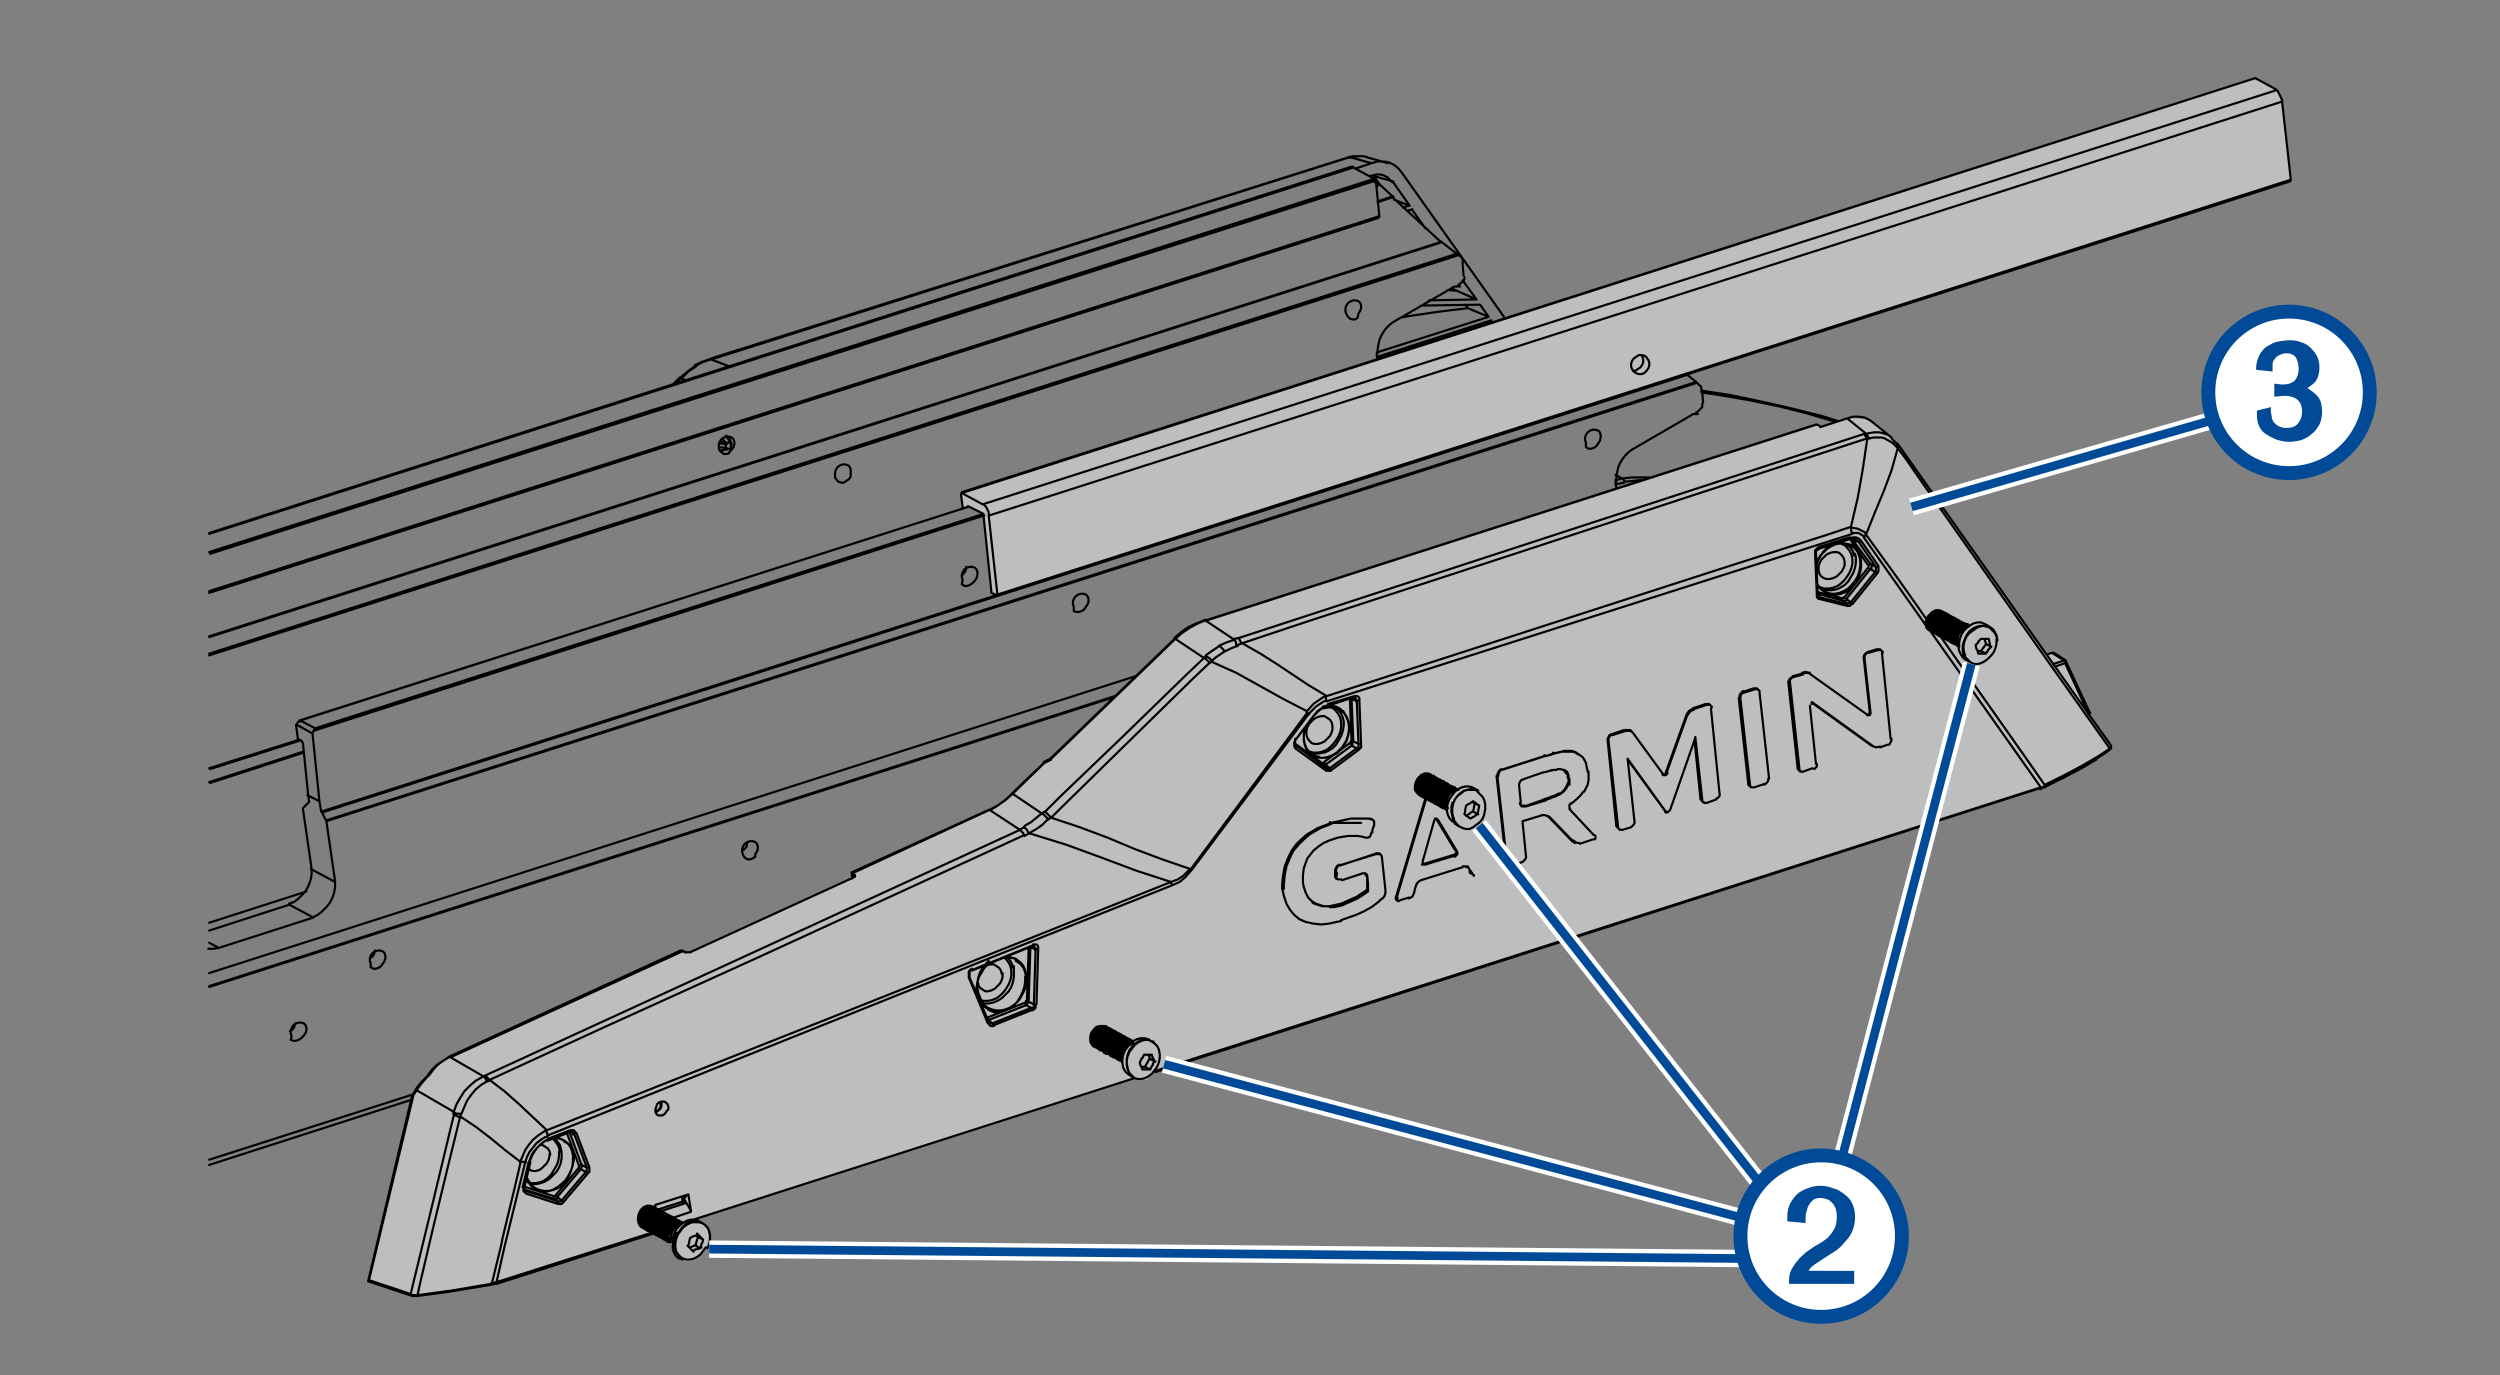 <?xml version="1.0" encoding="utf-8"?>
<!-- Generator: Adobe Illustrator 23.0.3, SVG Export Plug-In . SVG Version: 6.00 Build 0)  -->
<svg version="1.1" xmlns="http://www.w3.org/2000/svg" xmlns:xlink="http://www.w3.org/1999/xlink" x="0px" y="0px" width="288px"
	 height="158.4px" viewBox="0 0 288 158.4" enable-background="new 0 0 288 158.4" xml:space="preserve">
<rect x="0" y="0" width="288" height="158.4" fill="#808080" stroke="none"/>
<g id="Layer_2">
	<polygon fill="#BCBEC0" points="110.7,58.4 110.7,56.9 259.6,9 261.9,10 262.5,10.6 262.8,11.8 263.9,20.9 114.9,68.4 114.2,68.1 
		113.3,59.2 111.3,58.3 	"/>
	<path fill="#BCBEC0" d="M42.3,147.5l5.2-21.2l1.2-1.5l0.9-0.9l1-1.3l1.5-1l26.3-11.9l0.6,0.2l19-8.6l0.1-0.7l15.9-7.4l1.2-0.5
		l1-0.9l3.9-4.1l0.8-0.1l14.4-13.9l0.9-0.7l0.9-0.7l1.7-0.6L209,48.9l0.7,0.3l3.1-1.1l1,0.1l1.3,0.1l0.9,0.5l0.9,0.9l0.7,0.5
		l0.4,0.4l0.3,0.5l17.3,24.3l0.7-0.1l1.5,0.9l2.7,6.3L243,86l-0.1,0.3l-7.3,4.2l-0.9,0.4l-101.4,32.4l-1.2,1.1l-1.6-0.2l-50.4,16.1
		l1.3,1.2c0,0,1,2.1-1.2,3.5c-1.8,1.1-2.9-1.7-2.9-1.7L75,142l-17.5,5.6l-1.1,0.5l-8.6,1.1L42.3,147.5z"/>
</g>
<g id="Layer_1">
	
		<path fill="none" stroke="#000000" stroke-width="0.25" stroke-linecap="round" stroke-linejoin="round" stroke-miterlimit="10" d="
		M158.6,21.2l-0.1-0.1 M158.5,21.2l0.1,0 M159,21.3l-0.4,0.1 M158.7,23.2l1.8-0.6 M34.6,85.3l-10.4,3.3 M24.1,90.1l10.8-3.5
		 M35,86.7l-10.8,3.5 M35.3,102.7l-11.2,3.6 M111.5,58.4L34.6,83 M36.3,83.9l77-24.7 M113.3,59.4L36.1,84.2 M37,93.5l77.7-24.9
		 M24.1,88.5l10.4-3.3 M24.1,113.6l104.3-33.4 M130.8,77.9L24.1,112.1 M128.4,80.3L24.1,113.7 M24.1,133.6l23.4-7.5 M24.1,112.1
		l106.7-34.2 M186.1,55.3l0.9-0.2 M189,55.3l-0.9,0.1l-1,0.1 M187.1,55.6l-1,0.2 M211.5,48.6l-0.7-0.2l-2.7-0.8l-3.2-0.8l-3.4-0.7
		l-3.5-0.6l-2-0.3 M186.1,54.7l0.9,0.5 M187,55.1l1-0.1l1,0l0.9,0l0.5,0 M240.6,82.1L240.6,82.1L240.6,82.1L240.6,82.1L240.6,82.1
		l0,0.1 M237.8,76.1L237.8,76.1L237.8,76.1L237.8,76.1h0.1l0,0 M237.9,76.4L237.9,76.4L237.9,76.4L237.9,76.4L237.9,76.4l0.1-0.1v0
		 M240.6,82.1L240.6,82.1L240.6,82.1L240.6,82.1l0.1-0.1v0v0v0 M237.8,76.1l-1.3,0.4 M236.7,76.8l1.2-0.4 M240.6,82.1L240.6,82.1
		 M243.2,85.9L243.2,85.9l0,0.2l-0.1,0.1 M218.6,51.2L218.6,51.2l0.1,0.1l0,0.1l0,0.1 M218.5,51.1L218.5,51.1l0,0.1l0,0.1l-0.1,0.1
		 M217.9,50.4l-0.4-0.3l-0.6-0.2l-0.4-0.1l-0.6,0l-0.6,0.1l-0.4,0.1 M212,62.6L212,62.6l0.5,0.2l0.3,0.3l0.3,0.4l0.2,0.4l0.1,0.5
		 M213.4,64.4v0.5l-0.1,0.5l-0.2,0.5l-0.3,0.5l-0.3,0.4l-0.4,0.4l-0.4,0.3l-0.5,0.2l-0.5,0.1l-0.5,0l-0.4-0.1l-0.4-0.2 M209.4,68.4
		l2.9,0.8 M209.6,68.7l-0.2-0.2 M211.6,67.9l0.4-0.2l0.5-0.3l0.4-0.4l0.3-0.5l0.3-0.5l0.2-0.6l0.1-0.6v-0.6l-0.1-0.4 M210.4,68.3
		l0.2,0.1 M214.4,64.6l-0.1-0.5l-0.2-0.5l-0.3-0.4l-0.4-0.3l-0.2-0.1 M212.2,68.9l-2.9-0.7 M213,62.1L213,62.1l0.2,0.1l0.1,0.1
		 M221.9,71.3L221,70l-2.4-3.4l-3.7-5.1 M235.6,90.5l-1.6-2.3l-6.9-9.8l-3.7-5.3 M213.1,61.9L213.1,61.9L213.1,61.9L213.1,61.9
		l0,0.1l0,0h0 M209.4,68.4L209.4,68.4L209.4,68.4L209.4,68.4L209.4,68.4L209.4,68.4L209.4,68.4 M209.6,63L209.6,63L209.6,63
		L209.6,63l0,0.1v0h0v0 M209.2,63.7L209.2,63.7L209.2,63.7L209.2,63.7L209.2,63.7L209.2,63.7l-0.1,0.1 M164.2,92L164.2,92
		 M155.8,80.6L155.8,80.6l0-0.1 M156.1,80.4L156.1,80.4L156.1,80.4l0.1,0.1l0,0l0,0.1l0,0.1v0.1 M153.1,81.4L153.1,81.4l0.5,0.2
		l0.3,0.3l0.3,0.4l0.2,0.4l0.1,0.5 M154.5,83.3v0.5l-0.1,0.5l-0.2,0.5l-0.3,0.5l-0.3,0.4l-0.4,0.4l-0.4,0.3l-0.5,0.2l-0.5,0.1
		l-0.5,0l-0.4-0.1l-0.4-0.2 M152.6,86.7l0.4-0.2l0.5-0.3l0.4-0.4l0.3-0.5l0.3-0.5l0.2-0.6l0.1-0.6v-0.5l-0.1-0.4 M156,80.2L156,80.2
		L156,80.2L156,80.2l0,0.1l0,0l0,0 M149.2,85.8l3.2,2.3 M150.3,83.9l0,0.2l-0.1,0.6l0,0.6 M154.8,82L154.8,82l-0.5-0.4l-0.4-0.2
		l-0.5-0.1l-0.5,0l-0.5,0.1h0 M150.2,85.2l0.1,0.5l0.2,0.5l0.3,0.4l0.4,0.3l0.4,0.2l0.4,0.1 M152.3,87.9l-3.2-2.3 M149.3,85.9
		L149.3,85.9 M153,81.2L153,81.2L153,81.2l0,0.1v0l0,0l0,0 M138.9,71.5L138.9,71.5L138.9,71.5l-0.1,0 M151.3,82.5L151.3,82.5
		L151.3,82.5L151.3,82.5L151.3,82.5 M149.2,85.3L149.2,85.3L149.2,85.3L149.2,85.3L149.2,85.3 M116.6,91.5L116.6,91.5L116.6,91.5
		l-0.1,0h0 M135.4,73.6L135.4,73.6L135.4,73.6l-0.1,0 M115.7,110.3l0.2,0.2l0.3,0.4l0.2,0.4l0.1,0.5 M116.5,111.9l0,0.5l-0.1,0.5
		l-0.2,0.5l-0.3,0.5l-0.3,0.4l-0.4,0.4l-0.4,0.3l-0.5,0.2l-0.5,0.1h-0.5l-0.4-0.1 M118.8,109.2L118.8,109.2l0-0.1 M113.9,117.5
		L113.9,117.5 M119.1,109L119.1,109l0.1,0.1l0,0l0,0l0,0.1l0,0.1v0.1 M114.3,117.9L114.3,117.9l-0.1,0h-0.1l-0.1,0l-0.1,0
		 M113.2,115.6l0.2,0l0.5,0l0.5-0.1l0.5-0.2l0.5-0.3l0.4-0.4l0.4-0.4l0.3-0.5l0.2-0.6l0.1-0.6l0-0.6l0-0.5l0-0.1 M118.2,112.5
		l-0.1-0.5l-0.2-0.5l-0.3-0.4l-0.4-0.3l-0.2-0.1 M98.2,101.2l-0.1-0.7 M113.9,117.7L113.9,117.7L113.9,117.7L113.9,117.7
		L113.9,117.7l0,0.1l0,0l0,0 M119,108.9L119,108.9L119,108.9v0.1l0,0v0l0,0 M112,111.6L112,111.6L112,111.6L112,111.6v0.1l0,0l0,0
		 M111.7,112.4L111.7,112.4L111.7,112.4L111.7,112.4L111.7,112.4L111.7,112.4l0,0.1l0,0 M114,93.3L114,93.3L114,93.3l-0.1,0
		 M98.5,100.8l0,0.2 M63.7,131.2l0.2,0.2l0.3,0.4l0.2,0.4l0.1,0.5 M64.4,132.7v0.5l-0.1,0.6l-0.2,0.5l-0.3,0.5l-0.3,0.5l-0.4,0.4
		l-0.4,0.3l-0.5,0.2l-0.5,0.1h-0.5l-0.4-0.1 M235.1,90.9L235.1,90.9L235.1,90.9L235.1,90.9L235.1,90.9l0-0.1v0 M67,134.2l-1.4-3.8
		 M65.6,130.4l0.5,0.1 M57.2,147.9L57.2,147.9L57.2,147.9L57.2,147.9L57.2,147.9l0-0.1v0 M48,125.6l0-0.1l0-0.1l0,0 M51.8,121.7
		L51.8,121.7L51.8,121.7l0.1,0 M47.5,149.3L47.5,149.3L47.5,149.3L47.5,149.3l-0.1-0.1v-0.1v0 M60.3,137l3.5,1.1 M60.5,137.2
		l-0.2-0.1 M61.1,136.4l0.2,0l0.5,0l0.5-0.1l0.5-0.2l0.5-0.3l0.4-0.4l0.4-0.4l0.3-0.5l0.2-0.5l0.1-0.6l0-0.6l-0.1-0.5l0-0.1
		 M65.7,130.2L65.7,130.2L65.7,130.2L65.7,130.2l0,0.1v0l0,0 M66.2,133.3l-0.1-0.5l-0.2-0.5l-0.3-0.4l-0.4-0.3l-0.2-0.1 M63.8,137.8
		l-3.4-1.1 M65.3,130.5l1.4,3.8 M60.4,136.8L60.4,136.8L60.4,136.8L60.4,136.8L60.4,136.8L60.4,136.8h-0.1 M63.2,131.2L63.2,131.2
		L63.2,131.2L63.2,131.2v0.1l0,0l0,0 M61,133.9L61,133.9L61,133.9L61,133.9L61,133.9L61,133.9 M222.3,72.6l12.8,18.1 M214.7,61.9
		l7.2,10.2 M75.1,142l-17.9,5.7 M130.7,124.2l-50.8,16.3 M235.1,90.7l-101.8,32.6 M155.2,18.2L155.2,18.2h-0.1 M82.3,41.3L82.3,41.3
		h-0.1 M81.9,41.4L81.9,41.4l-0.1,0l0,0 M80.2,42.2L80.2,42.2l-0.1,0l0,0 M78.6,43.4L78.6,43.4h-0.1 M81.9,41.4l2.1,0.8 M78.4,43.6
		L78.4,43.6L78.4,43.6l-0.1,0l0,0 M79,43.8l-0.6-0.2 M78.4,43.6l-0.6,0.6 M169,91l-0.3,0.1l-0.4,0.3l-0.4,0.3l-0.3,0.4l-0.2,0.5
		l-0.1,0.5l0,0.5l0.1,0.5l0.1,0.2 M227,76.3l-0.3-0.2l-0.3-0.3l-0.2-0.4l-0.1-0.4l0-0.5l0.1-0.5l0.2-0.5l0.2-0.4l0.3-0.4l0.4-0.3
		l0.4-0.2l0.4-0.1l0.4,0l0.4,0.1l0.3,0.1 M230.1,73.8l-0.1-0.5l-0.2-0.4l-0.3-0.3l-0.3-0.3l-0.4-0.2l-0.4,0l-0.4,0.1l-0.4,0.2
		l-0.4,0.3l-0.4,0.3l-0.3,0.4l-0.2,0.5l-0.1,0.5l0,0.5 M226.2,74.8l0.1,0.5l0.1,0.2 M79.8,140.8l-0.3,0.1l-0.4,0.2l-0.4,0.3
		l-0.3,0.4l-0.3,0.4l-0.2,0.5l-0.1,0.5l0,0.5l0.1,0.5l0.1,0.2 M166.1,27.9L166.1,27.9L166.1,27.9L166.1,27.9L166.1,27.9l-0.1-0.1
		 M168,29.4L168,29.4 M167.9,29.3L167.9,29.3L167.9,29.3L167.9,29.3L167.9,29.3L167.9,29.3 M166.1,27.9L24.1,73.4 M24.1,75.3
		l143.8-46.1 M167.9,29.3l-1.8-1.4 M82.9,51.9l-0.1-0.3l0-0.4l0.1-0.3l0.2-0.3l0.3-0.2l0.3-0.1l0.3,0l0.3,0.1l0.2,0.2l0.1,0.3l0,0.3
		l-0.1,0.3l-0.2,0.3l-0.3,0.3L84,52.2l-0.3,0.1l-0.3,0l-0.3-0.2L82.9,51.9 M24.1,73.3l141.8-45.4 M165.9,27.8l-5.5-5.1 M160.5,22.7
		L160.5,22.7L160.5,22.7L160.5,22.7L160.5,22.7L160.5,22.7 M159,21.3L159,21.3l-0.2-0.1h-0.2h0 M160.5,22.7l-1.5-1.4 M159,21.3
		L159,21.3L159,21.3L159,21.3L159,21.3 M110.8,66.3l0.2-0.2l0.2-0.3l0.1-0.3l0-0.2 M86.1,97L86.1,97L86,97.5l-0.2,0.3L85.5,98
		 M43.2,109.5L43.2,109.5l-0.1,0.4l-0.2,0.3l-0.3,0.2 M34,117.9L34,117.9l-0.1,0.4l-0.2,0.3l-0.3,0.2 M35.9,100.1l0,0.6l-0.1,0.6
		l-0.2,0.6l-0.3,0.6l-0.4,0.5l-0.5,0.5l-0.5,0.4l-0.6,0.2 M194.3,43.2L194.3,43.2L194.3,43.2 M195.4,44L195.4,44L195.4,44L195.4,44
		L195.4,44 M194.3,43.2L37.1,93.6 M37.6,94.5L195.4,44 M195.4,44l-1-0.8 M34.9,93.2l1,6.9 M38.6,101.6l-2.8-1.5 M37.6,94.6
		L37.6,94.6L37.6,94.6L37.6,94.6L37.6,94.6 M37.1,93.6l0.5,1 M37,93.5L37,93.5L37,93.5L37,93.5L37,93.5 M35.6,92.3l-0.1-0.8
		 M35.6,92.4L35.6,92.4L35.6,92.4L35.6,92.4L35.6,92.4L35.6,92.4 M34.9,93.1l0.7-0.7 M34.9,93.1L34.9,93.1L34.9,93.1L34.9,93.1
		L34.9,93.1L34.9,93.1 M33.4,104.2l-9.3,3 M36.1,105.7l-2.8-1.5 M34.3,85l-0.2-1.5 M34.3,85L34.3,85L34.3,85L34.3,85L34.3,85l0,0.1
		v0l0,0l0,0 M34.8,85.4l-0.3-0.2 M34.8,85.5L34.8,85.5L34.8,85.5L34.8,85.5L34.8,85.5l0-0.1l0,0l0,0 M35.5,91.6l-0.6-6 M36.8,92.3
		l-1.4-0.7 M110.9,66.8l-0.1-0.3l0-0.3l0.1-0.3l0.2-0.3l0.3-0.2l0.3-0.1l0.3,0l0.3,0.1l0.2,0.2l0.1,0.3l0,0.3l-0.1,0.4l-0.2,0.3
		l-0.3,0.3l-0.3,0.2l-0.3,0.1l-0.3,0l-0.3-0.2L110.9,66.8 M36,84.5l0.8,7.8 M36.8,92.3l0.2,1.2 M36.3,83.9L36.3,83.9L36.3,83.9
		l-0.1,0.2l0,0.1 M34.6,83l1.7,0.9 M34.3,83.2L34.3,83.2l0.2-0.1l0.2,0 M34.2,83.5L34.2,83.5L34.2,83.5v-0.1v0l0,0l0,0l0,0l0,0
		 M36,84.5l-1.8-1 M36.1,84.2L36.1,84.2L36.1,84.2l0,0.1l0,0v0l0,0v0v0 M25.2,109.2l-1.1-0.6 M97.5,55.4l-0.3,0.2l-0.3,0l-0.3-0.1
		l-0.2-0.2l-0.2-0.3l0-0.3l0-0.3l0.1-0.3l0.2-0.3l0.3-0.2l0.3-0.1l0.3,0l0.3,0.1l0.2,0.2l0.1,0.3v0.3L98,54.9l-0.2,0.3L97.5,55.4
		 M156.4,36.6l-0.3,0.2l-0.3,0l-0.3-0.1l-0.2-0.2l-0.2-0.3l-0.1-0.3l0-0.4l0.1-0.3l0.2-0.3l0.3-0.2l0.3-0.1l0.3,0l0.3,0.1l0.2,0.2
		l0.1,0.3v0.3l-0.1,0.3l-0.2,0.3L156.4,36.6 M158.6,41l0.1,0.4 M158.6,40.8l0,0.2 M160.5,37.1l-0.4,0.3l-0.4,0.4l-0.3,0.4l-0.3,0.5
		l-0.2,0.5l-0.1,0.5l-0.1,0.5v0.5 M167.4,33.1l-6.9,4 M167.4,33.1L167.4,33.1l0.2-0.1l0.1,0l0.1,0l0.1,0l0.1,0l0.1,0l0.1,0
		 M168,32.8L168,32.8L168,32.8L168,32.8L168,32.8L168,32.8L168,32.8l0.1,0h0 M168.2,32.7L168.2,32.7 M168.2,32.7l0.1-0.1l0.1-0.1
		l0.1-0.1l0.1-0.1l0.1-0.1l0-0.1l0-0.1v-0.1 M168.5,30.5l0.1,1.2 M168.5,30.5l0-0.2l0-0.2l0-0.2l-0.1-0.2l-0.1-0.1l-0.1-0.1
		l-0.1-0.1l-0.1-0.1 M168,29.4L24.1,75.5 M42.7,111l-0.1-0.3l0-0.3l0.1-0.3l0.2-0.3l0.3-0.2l0.3-0.1l0.3,0l0.3,0.1l0.2,0.2l0.1,0.3
		l0,0.3l-0.1,0.3l-0.2,0.3l-0.2,0.3l-0.3,0.2l-0.3,0.1l-0.3,0l-0.3-0.2L42.7,111 M85.6,98.5l-0.1-0.3l0-0.4l0.1-0.3l0.2-0.3l0.3-0.2
		l0.3-0.1l0.3,0l0.3,0.1l0.2,0.2l0.1,0.3l0,0.3l-0.1,0.3l-0.2,0.3L87,98.7l-0.3,0.2L86.4,99l-0.3,0l-0.3-0.2L85.6,98.5 M33.6,119.4
		l-0.1-0.3l0-0.4l0.1-0.3l0.2-0.3l0.3-0.2l0.3-0.1l0.3,0l0.3,0.1l0.2,0.2l0.1,0.3l0,0.3l-0.1,0.3l-0.2,0.3l-0.3,0.3l-0.3,0.2
		l-0.3,0.1l-0.3,0l-0.3-0.1L33.6,119.4 M123.7,69.9l-0.1-0.3l0-0.3l0.1-0.3l0.2-0.3l0.3-0.2l0.3-0.1h0.3l0.3,0.1l0.2,0.2l0.1,0.3
		l0,0.3l-0.1,0.3l-0.2,0.3l-0.2,0.3l-0.3,0.2l-0.3,0.1l-0.3,0l-0.3-0.1L123.7,69.9 M182.7,51l-0.1-0.3l0-0.3l0.1-0.3l0.2-0.3
		l0.3-0.2l0.3-0.1l0.3,0l0.3,0.1l0.2,0.2l0.1,0.3l0,0.3l-0.1,0.4l-0.2,0.3l-0.2,0.3l-0.3,0.2l-0.3,0.1l-0.3,0l-0.3-0.2L182.7,51
		 M186.1,55.7l0.1,0.5 M186.1,55.5l0,0.2 M188,51.8l-0.4,0.3l-0.4,0.4l-0.3,0.4l-0.3,0.5l-0.2,0.5l-0.1,0.5l-0.1,0.6l0,0.5
		 M194.9,47.8l-6.9,4 M194.9,47.8L194.9,47.8l0.1-0.1l0.1,0l0.1,0l0.1,0l0.1,0l0.1,0l0.1,0 M195.4,47.5L195.4,47.5L195.4,47.5
		L195.4,47.5L195.4,47.5L195.4,47.5L195.4,47.5l0.1,0h0 M195.6,47.4L195.6,47.4 M195.6,47.4l0.1-0.1l0.1-0.1l0.1-0.1L196,47l0.1-0.1
		l0-0.1l0-0.2l0-0.1 M196.2,46.4l-0.1-1.2 M196,45.2l0-0.2l0-0.2l0-0.2l-0.1-0.1l-0.1-0.1l-0.1-0.1l-0.1-0.1l-0.1-0.1 M195.5,44.1
		L195.5,44.1 M195.5,44.1L37.6,94.6 M37.6,94.6l1,6.9 M38.6,101.6l0,0.6l-0.1,0.6l-0.2,0.6l-0.3,0.6l-0.4,0.5l-0.5,0.5l-0.5,0.4
		l-0.6,0.3 M36.1,105.7l-10.9,3.5 M25.2,109.2l-0.6,0.1h-0.6 M187.1,55.6L187.1,55.6l0-0.1l0-0.1l0-0.1l0,0l0,0l0,0l0,0 M236.6,75.2
		L236.6,75.2L236.6,75.2L236.6,75.2l-0.1,0l0,0 M236.4,75.2l-0.6,0.2 M236.4,75.2l1.4,0.9 M237.8,76.1L237.8,76.1L237.8,76.1
		L237.8,76.1L237.8,76.1l0.1,0.1l0,0l0,0v0 M237.9,76.4l2.7,5.8 M235.5,90.7l2.2-1.1l2.1-1.1l1.7-1 M243,86.4L243,86.4L243,86.4
		L243,86.4l0.1-0.1v0l0,0 M235,90.9l0.4-0.2 M235.5,90.7L235.5,90.7L235.5,90.7L235.5,90.7l0.1,0l0,0v0v0v0 M216.3,74.9l-0.1-0.1
		 M215.5,82.2l-0.1-0.1 M214.8,75.8l-0.1-0.1 M215.3,75.2l-0.1-0.1 M215.7,85.9L215.7,85.9L215.7,85.9l-0.1,0 M208.9,81l-0.1-0.1
		 M215.5,65.6L215.5,65.6l0.1-0.1l0-0.1l0-0.1v-0.1l0-0.1l0-0.1l0,0 M216.1,65.3L216.1,65.3l0,0.1l0,0.1v0.1l0,0.1l0,0.1l0,0.1
		l0,0.1 M212.8,48.2l0.7-0.2h0.7l0.6,0.1l0.6,0.3l0.4,0.3 M218.5,51.1L218.5,51.1 M214.9,49.9l0.1,0.1l0.1,0.1l0.1,0.2l0.1,0.2
		 M212.3,69.2L212.3,69.2h0.1l0.1,0l0.1,0l0.1,0l0.1-0.1 M215.5,65.6L215.5,65.6L215.5,65.6L215.5,65.6l-0.1-0.1l0,0l0,0l0,0l0,0
		 M212.4,68.8L212.4,68.8L212.4,68.8L212.4,68.8l0.1,0.1l0,0l0,0l0,0l0,0 M213.2,69.4L213.2,69.4l-0.1,0.1l-0.1,0l-0.1,0h-0.1h-0.1
		 M215.5,65.6l0.6,0.3 M212.7,69l2.8-3.5 M213.2,69.4l-0.5-0.4 M215.5,65L215.5,65L215.5,65L215.5,65h-0.1l0,0l0,0l0,0l0,0
		 M213.2,69.4L213.2,69.4L213.2,69.4L213.2,69.4l0.1,0.1l0,0l0,0l0,0l0,0 M216.3,66L216.3,66L216.3,66L216.3,66l-0.1-0.1l0,0l0,0
		l0,0l0,0 M216.1,65.8l-2.9,3.6 M207.7,77.6l-0.1-0.1 M212.2,68.9L212.2,68.9L212.2,68.9l0,0.1v0v0l0,0l0,0l0,0 M213.6,62.3
		L213.6,62.3L213.6,62.3L213.6,62.3h-0.1l0,0l0,0l0,0l0,0 M215.5,65l-2-2.7 M216.1,65.3l-0.6-0.3 M207.3,88.6l-0.1,0 M216.4,65.2
		L216.4,65.2L216.4,65.2L216.4,65.2l-0.1,0.1l0,0h0h0h0 M214.1,62.4l2,2.9 M212.5,65.1v-0.4l-0.1-0.4l-0.2-0.3l-0.3-0.3l-0.3-0.1
		l-0.4,0l-0.4,0.1l-0.4,0.2l-0.3,0.3l-0.3,0.3l-0.2,0.4l-0.1,0.4v0.4l0.1,0.4l0.2,0.3l0.3,0.2l0.3,0.1l0.4,0l0.4-0.1l0.4-0.2
		l0.3-0.3l0.3-0.3l0.2-0.4L212.5,65.1 M235.6,90.5l-0.3,0.2l-0.2,0.1 M206.2,78.5l-0.1-0.1 M206.6,78l-0.1-0.1 M207.7,77.6l0.4-0.1
		l0.4,0.1l0.1,0.1 M206.6,78l1.1-0.3 M206.2,78.5v-0.1l0-0.1l0.1-0.1l0.1-0.1l0.2-0.1 M207.3,88.6l-1.1-10.1 M207.7,88.9l-0.2,0
		l-0.1,0l-0.1-0.1l0-0.1l0,0 M208.8,88.5l-1.1,0.4 M209.3,88l0,0.2l0,0.1l-0.1,0.1l-0.1,0.1l-0.1,0.1 M208.5,81.3l0.7,6.7 M208.9,81
		l-0.1-0.1l0,0l-0.1,0l0,0l0,0l0,0l0,0.1l0,0.1 M215.7,85.9l-6.8-4.9 M216.6,86l-0.5,0.1l-0.2-0.1l-0.2-0.1 M217.4,85.8l-0.8,0.3
		 M217.9,85.1v0.2l-0.1,0.2l-0.1,0.2l-0.1,0.1l-0.1,0 M216.8,75.2l1,9.9 M216.3,74.9l0.2,0l0.2,0l0.1,0.1l0.1,0.1l0,0.1 M215.3,75.2
		l1-0.3 M214.8,75.8l0-0.2l0.1-0.2l0.1-0.1l0.1-0.1l0.2-0.1 M215.5,82.2l-0.7-6.3 M215.2,82.4l0.1,0l0,0l0.1,0l0,0l0,0l0,0l0-0.1
		l0-0.1 M208.6,77.7l6.6,4.7 M212.3,69.2l0.5,0.4 M213.6,62.3l-0.1-0.2l-0.1-0.1 M213.6,62.3l0.5,0.1 M212.8,69.6L212.8,69.6
		L212.8,69.6L212.8,69.6l0,0.1v0v0v0l0,0 M212.8,69.6l-3.2-0.8 M214.4,62.3L214.4,62.3L214.4,62.3L214.4,62.3l-0.1,0.1h0l0,0h0l0,0
		 M213,62.1l0.2,0h0.2l0.2,0l0.2,0.1l0.2,0.1l0.1,0.1 M209.6,68.7L209.6,68.7L209.6,68.7L209.6,68.7l0,0.1v0v0v0l0,0 M209.6,68.7
		L209.6,68.7l-0.1-0.1l0-0.1l0-0.1l0-0.1l0-0.1 M213.6,64l0-0.1l-0.2-0.5l-0.3-0.4l-0.4-0.3l-0.1,0 M209.9,67.9l0.1,0l0.5,0.1h0.5
		l0.5-0.1l0.1,0 M215,61.5l-0.3,0.4l0,0 M209.3,65l0.1-0.4l0.3-0.5l0.3-0.5l0.4-0.4l0.5-0.3l0.5-0.2l0.5-0.1l0.5,0l0.5,0.1l0.4,0.2
		l0.4,0.3l0.3,0.4l0.2,0.5l0.1,0.5 M214.3,64.6l0,0.6l-0.1,0.6l-0.2,0.6l-0.3,0.5l-0.4,0.5l-0.4,0.4l-0.5,0.3l-0.5,0.2l-0.5,0.1H211
		l-0.5-0.1l-0.4-0.2l-0.4-0.3l-0.3-0.4l-0.1-0.2 M210.5,68.4l0.1,0l0.5,0.1l0.5,0l0.5-0.1l0.5-0.2l0.5-0.3l0.4-0.4l0.3-0.5l0.3-0.5
		l0.2-0.6l0.1-0.6v-0.6 M209.3,67.2l0.2,0.3l0.3,0.4l0.4,0.3l0.1,0.1 M213.3,62.8l-0.3-0.1l-0.5-0.1l-0.5,0l-0.5,0.1l-0.5,0.2
		l-0.5,0.3l-0.4,0.4l-0.4,0.4l-0.3,0.5l-0.2,0.6 M212.4,68.8L212.4,68.8L212.4,68.8L212.4,68.8l-0.1,0.1h0h0 M215.2,65.4l-2.8,3.5
		 M215.3,65.1L215.3,65.1L215.3,65.1L215.3,65.1l0,0.1v0l0,0l0,0l0,0 M213.3,62.4l1.9,2.7 M218.6,51.6l0.9,1.2l3.4,4.9l6.9,9.8
		l6.7,9.5l1,1.4l5.6,7.9 M243.1,86.2l-1.5,1l-1.7,1l-2.1,1.1l-2.2,1.1 M202.2,79.4l-0.1-0.1 M201.6,90.4l-0.1-0.1 M209.4,68.4
		L209.4,68.4L209.4,68.4 M202.2,79.4l0.2,0l0.1,0l0.1,0.1l0.1,0.1l0,0.2 M200.9,79.8l1.3-0.4 M201.6,90.4l-1.1-9.9 M202.1,90.7
		l-0.2,0l-0.2,0l-0.1-0.1l-0.1-0.1l0-0.1 M203.3,90.3l-1.2,0.4 M203.7,89.7v0.2l-0.1,0.2l-0.1,0.1l-0.1,0.1l-0.2,0.1 M202.7,79.8
		l1.1,9.9 M200.5,80.5l-0.1-0.1 M200.5,80.5l0-0.3l0.1-0.2l0.1-0.1l0.1-0.1l0.1,0 M200.9,79.8l-0.1-0.1 M215,61.5L215,61.5
		 M215,61.5l1-2.5l1-2.4l0.9-2.4l0.7-2.5 M218.5,51.5l0.1,0.1 M215.4,50.5l0.4-0.1h1l0.3,0.1L218,51l0.5,0.5 M215.1,50.6L215.1,50.6
		l0.3-0.1 M215,61.5L215,61.5l-0.2-0.2l-0.6-0.3l-0.2-0.1l-0.6-0.1h-0.1 M196.1,92.1l-0.1,0 M196.6,81.2l-0.1-0.1 M195.1,81.7
		l-0.1-0.1 M192,89L192,89l-0.1-0.1 M194.4,82.4L194.4,82.4L194.4,82.4l-0.1-0.1 M191.9,93.5l-0.1,0 M187.3,84.2l-0.1-0.1
		 M186.4,95.2l-0.1,0 M185.3,85.3l-0.1-0.1 M185.7,84.7l-0.1-0.1 M187.3,84.2l0.2,0l0.3,0l0.2,0.1l0.1,0.1 M185.7,84.7l1.6-0.5
		 M185.3,85.3v-0.2l0.1-0.2l0.1-0.2l0.1-0.1l0.1,0 M186.4,95.2l-1.1-9.9 M186.9,95.6l-0.2,0l-0.1,0l-0.1-0.1l-0.1-0.1l0-0.1
		 M187.9,95.3l-1,0.3 M188.3,94.6v0.2l-0.1,0.2l-0.1,0.1l-0.1,0.1l-0.1,0.1 M187.5,87.4l0.8,7.3 M191.9,93.5l-4.4-6.1 M192.4,93.3
		l-0.1,0.1l-0.1,0.1l-0.1,0.1h-0.1l-0.1,0l-0.1-0.1l0,0 M195.3,85l-2.9,8.3 M196.1,92.1l-0.8-7.2 M196.6,92.5l-0.2,0l-0.1,0
		l-0.1-0.1l-0.1-0.1l0-0.1 M197.7,92.1l-1.1,0.4 M198.1,91.4v0.3l-0.1,0.1l-0.1,0.1l-0.1,0.1l-0.1,0 M197.1,81.6l1,9.9 M196.6,81.2
		l0.2,0l0.2,0l0.1,0.1l0.1,0.1l0,0.1 M195.1,81.7l1.5-0.5 M194.4,82.4l0.2-0.3l0.2-0.2l0.2-0.1l0.1,0 M192,89l2.4-6.7 M191.5,89.2
		l0.1,0.1l0.1,0l0.1,0l0.1,0l0.1-0.1l0.1-0.1l0-0.1 M188.1,84.4l3.5,4.8 M181.2,96.9L181.2,96.9L181.2,96.9l-0.1,0 M180.7,90.3
		L180.7,90.3L180.7,90.3l-0.1-0.1 M180.4,90.9L180.4,90.9L180.4,90.9l-0.1-0.1 M180.8,89.7l-0.1,0 M179.7,91.5l-0.1-0.1 M178.5,94.1
		L178.5,94.1L178.5,94.1l-0.1,0 M180.6,89.1L180.6,89.1L180.6,89.1l-0.1,0 M179,91.8l-0.1-0.1 M181.6,86.8l-0.1-0.1 M180.2,86.6
		l-0.1-0.1 M178.1,92.2l-0.1-0.1 M179,86.8l-0.1-0.1 M175.7,92.9l-0.1-0.1 M175.6,92.8l-0.2,0l-0.1,0 M177.9,92.1l-2.3,0.8
		 M178.9,91.7l-0.5,0.2l-0.3,0.1l-0.3,0.1 M179.6,91.4l-0.2,0.1l-0.2,0.1l-0.2,0.1 M180.3,90.9l-0.2,0.2l-0.2,0.2l-0.3,0.2
		 M180.6,90.3l-0.1,0.2l-0.1,0.2l-0.2,0.3 M180.7,89.6l0,0.3l0,0.2l0,0.2 M180.5,89l0.1,0.2l0,0.2l0,0.2 M180.1,88.7l0.1,0.1
		l0.1,0.1l0.1,0.2 M169.6,100.6L169.6,100.6L169.6,100.6l-0.1-0.1 M169.1,99.9l-0.1,0 M178,87.1l-0.1-0.1 M173.6,99.3l-0.1-0.1
		 M173.6,99.3l-1.1-9.9 M174.2,99.6l-0.2,0l-0.1,0l-0.1-0.1l-0.1-0.1l0-0.1 M175.4,99.3l-1.2,0.4 M175.8,98.6v0.2l-0.1,0.2l-0.1,0.1
		l-0.1,0.1l-0.1,0.1 M175.4,94.7l0.4,4 M177.7,93.9l-2.3,0.7 M178.5,94.1l-0.2-0.1l-0.4-0.1l-0.3,0 M181.2,96.9l-2.7-2.8
		 M181.9,97.1l-0.2,0l-0.2-0.1l-0.3-0.2 M183.5,96.7l-1.5,0.5 M183.7,96.2L183.7,96.2l0.1,0.1l0,0.1l0,0.1l0,0.1l-0.1,0.1l0,0
		 M180.8,93.2l2.8,3 M181,92.5l-0.1,0.1l-0.1,0.1l0,0.1V93l0,0.1l0.1,0.1 M182.4,91.2l-0.3,0.4l-0.4,0.4l-0.7,0.6 M183,88.9l0,0.5
		l0,0.5l-0.1,0.5l-0.4,0.8 M182.5,87.5l0.2,0.4l0.1,0.5l0.1,0.5 M181.6,86.8l0.4,0.2l0.3,0.2l0.2,0.3 M180.2,86.6h0.5l0.5,0l0.4,0.1
		 M179,86.8l0.5-0.1l0.4-0.1l0.4,0 M178,87.1l0.5-0.1l0.3-0.1l0.3-0.1 M173,88.7l5-1.6 M175.2,92.5l-0.2-2 M175,90.5v-0.2l0.1-0.2
		l0.1-0.2l0.2-0.1l0.1,0 M175.4,89.8l2.3-0.8 M177.7,89l0.5-0.1l0.3-0.1l0.3-0.1 M178.7,88.8l0.2-0.1l0.2,0l0.2,0 M179.4,88.6h0.2
		l0.2,0l0.3,0.1 M180.2,88.7l0.2,0.1l0.1,0.1l0.1,0.1 M180.6,89.1l0.1,0.2l0,0.2l0,0.2 M180.8,89.7l0,0.3l0,0.2l0,0.2 M180.7,90.3
		l-0.1,0.2l-0.1,0.2l-0.2,0.3 M180.4,90.9l-0.2,0.2l-0.2,0.2l-0.3,0.2 M179.7,91.5l-0.2,0.1l-0.2,0.1l-0.2,0.1 M179,91.8l-0.5,0.2
		l-0.3,0.1l-0.3,0.1 M178.1,92.2l-2.3,0.7 M175.7,92.9l-0.2,0l-0.2,0l-0.1-0.1l-0.1-0.2l0-0.1 M172.6,89.4l-0.1-0.1 M172.6,89.4
		l0-0.2l0.1-0.2l0.1-0.2l0.1-0.1l0.1,0 M173,88.7l-0.1-0.1 M167.5,98.6l-0.1-0.1 M164.3,99.6l-0.1-0.1 M167.8,98l-0.1,0 M165.7,94.5
		l-0.1,0 M165.5,94.3L165.5,94.3L165.5,94.3 M164.1,99.6l-0.2,0l-0.1,0l0,0 M167.4,98.5l-3.3,1 M167.7,97.9l0.1,0.1v0.1l0,0.1
		l-0.1,0.1l-0.1,0.1l-0.1,0.1 M165.5,94.4l2.1,3.5 M157.5,100.9l-0.1,0 M160.9,103.4L160.9,103.4l-0.1-0.1 M160.9,103.4l3.4-11.4
		 M161.2,103.8l-0.1,0l-0.1,0l0,0l0-0.1l0-0.1l0-0.1l0-0.1 M162.3,103.4l-1,0.3 M162.9,102.8l-0.1,0.3l-0.1,0.2l-0.2,0.1l-0.2,0.1
		 M163.2,101.8l-0.1,0.3l-0.1,0.3l-0.1,0.5 M163.7,101.4l-0.2,0.1l-0.2,0.2l-0.1,0.1l0,0.1 M168.5,99.9l-4.8,1.5 M169.1,99.9
		L169.1,99.9l-0.2-0.1h-0.2l-0.2,0 M169.6,100.6l-0.3-0.4l-0.1-0.2l-0.1-0.2 M169.8,100.9L169.8,100.9l-0.2-0.2l-0.1-0.1
		 M165.7,94.5l2.1,3.5 M167.8,98l0.1,0.2v0.1l0,0.1l-0.1,0.1l-0.1,0.1l-0.1,0.1 M167.5,98.6l-3.3,1 M164.3,99.6l-0.2,0l-0.1,0
		l-0.1-0.1l0-0.1l0-0.1l0-0.2 M163.9,99.2l1.3-4.6 M165.2,94.6l0.1-0.2l0-0.1l0.1,0l0,0h0l0.1,0l0.1,0.1l0,0 M157.6,102.6
		L157.6,102.6l-0.1-0.1 M158.6,98.4l-0.1-0.1 M154,100.9l-0.1-0.1 M153.9,100.5l-0.1-0.1 M154.4,99.7l-0.1-0.1 M153.2,104.5
		l-0.1-0.1 M158,94.4L158,94.4l-0.1-0.1 M155.7,85.9L155.7,85.9l0.1-0.1l0-0.1l0-0.1l0-0.1l0-0.1 M156.5,85.7L156.5,85.7l0,0.2
		l0,0.1l0,0.1l-0.1,0.1l-0.1,0.1 M155.5,85.6L155.5,85.6L155.5,85.6l0.1,0.1l0,0l0,0l0,0l0,0l0,0 M152.6,87.9L152.6,87.9L152.6,87.9
		L152.6,87.9l0.1,0.1l0,0l0,0l0,0l0,0 M155.9,85.4L155.9,85.4L155.9,85.4l-0.1,0h0h0h0h0l0,0 M155.8,80.6L155.8,80.6L155.8,80.6
		L155.8,80.6l-0.1,0h0h0h0l0,0 M152.3,88.1L152.3,88.1l0.1,0h0.1h0.1l0.1,0l0.1,0 M153.2,88.5L153.2,88.5l-0.1,0.1l-0.1,0h-0.1
		l-0.1,0l-0.1,0 M155.7,85.9l0.6,0.3 M152.7,88.1l3-2.2 M153.2,88.5l-0.5-0.4 M156.3,86.2L156.3,86.2L156.3,86.2L156.3,86.2l0.1,0.1
		l0,0l0,0l0,0l0,0 M156.3,86.2l-3.1,2.3 M153.2,88.5L153.2,88.5L153.2,88.5L153.2,88.5l0.1,0.1l0,0l0,0l0,0l0,0 M155.9,85.4
		l-0.2-4.9 M156.5,85.7l-0.6-0.3 M156.5,85.7L156.5,85.7L156.5,85.7L156.5,85.7l0.1,0h0h0h0l0,0 M156.3,80.7l0.2,5.1 M155.8,80.6
		l0.6,0.1 M156.6,80.7L156.6,80.7L156.6,80.7l-0.1,0h0h0h0l0,0l0,0 M153.5,84v-0.4l-0.1-0.4l-0.2-0.3l-0.3-0.2l-0.3-0.2l-0.4,0
		l-0.4,0.1l-0.4,0.2l-0.3,0.3l-0.3,0.3l-0.2,0.4l-0.1,0.4v0.4l0.1,0.4l0.2,0.3l0.3,0.3l0.3,0.1l0.4,0l0.4-0.1l0.4-0.2l0.3-0.3
		l0.3-0.3l0.2-0.4L153.5,84 M158.6,98.4l0.2,0l0.2,0l0.1,0.1l0.1,0.2l0,0.1 M154.4,99.7l4.2-1.4 M153.9,100.5l0-0.3l0.1-0.2l0.1-0.2
		l0.2-0.1l0.1,0 M154,100.9l0-0.4 M154.5,101.3l-0.2,0l-0.2,0l-0.1-0.1l-0.1-0.1l0-0.2 M157,100.6l-2.4,0.8 M157.5,100.9l0-0.1
		l-0.1-0.1l-0.1-0.1l-0.1,0l-0.1,0 M157.6,102.6l0-0.3l0-0.5l-0.1-1 M153.2,104.5l0.5,0l0.9-0.2l0.9-0.4l0.9-0.4l0.6-0.4l0.6-0.4
		 M150.1,101.7l0.1,0.5l0.2,0.6l0.3,0.6l0.4,0.4l0.5,0.3l0.9,0.3l0.8,0 M153,96.9l-0.5,0.2l-0.6,0.4l-0.6,0.5l-0.7,0.9l-0.4,1.1
		l-0.1,0.8v0.8 M157.3,96.5l-0.3-0.1l-0.6-0.1l-1.1,0l-1.2,0.2l-1.2,0.4 M158,95.9l-0.1,0.3l-0.1,0.2l-0.2,0.1l-0.2,0l-0.1,0
		 M158.3,95.1L158.3,95.1L158.3,95.1L158.3,95.1l-0.1,0.2l-0.1,0.3l0,0.2l0,0.1l0,0v0v0h0 M158,94.4l0.2,0.1l0.1,0.1l0,0.2l0,0.2
		l0,0.1 M153.3,94.8l0.5-0.1l1.8-0.4l1.2,0l0.6,0l0.3,0l0.3,0.1 M154.5,106.1l-0.5,0.1l-0.9,0.2l-0.9,0.1l-0.9-0.1l-0.9-0.2
		l-0.7-0.3l-0.6-0.5l-0.5-0.6l-0.4-0.7l-0.3-0.9l-0.2-0.9 M159.2,103.5l-0.4,0.4l-0.8,0.6l-0.9,0.5l-0.9,0.4l-1.7,0.6 M159.6,102.5
		l0,0.4l-0.1,0.3l-0.2,0.3 M159.2,98.8l0.4,3.7 M147.9,102.4l-0.1-0.1 M147.9,102.4l0-0.5l0.1-1.1l0.2-1l0.4-1l0.4-0.8l0.6-0.7
		l0.6-0.6l0.7-0.6l1.2-0.7l1.3-0.5 M153.3,94.8l-0.1-0.1 M209.3,48.9L209.3,48.9L209.3,48.9L209.3,48.9 M152.3,87.9L152.3,87.9
		L152.3,87.9L152.3,87.9l0,0.1v0v0l0,0l0,0 M154.7,82.8l0-0.1l-0.2-0.5l-0.3-0.4l-0.4-0.3l-0.1,0 M150.9,86.7l0.1,0l0.5,0.1h0.5
		l0.5-0.1l0.1,0 M152.4,81.6l0.1,0l0.5-0.1h0.5l0.5,0.1l0.4,0.2l0.4,0.3l0.3,0.4l0.2,0.5l0.1,0.5v0.6l-0.1,0.6l-0.2,0.6l-0.3,0.5
		l-0.3,0.5l-0.4,0.4l-0.5,0.3l-0.5,0.2l-0.5,0.1h-0.5l-0.5-0.1l-0.4-0.2l-0.4-0.3l-0.3-0.4l-0.2-0.5l-0.1-0.5 M150.2,85.2l0-0.6
		l0.1-0.6l0-0.2 M152.3,88.1l0.5,0.4 M213.2,60.7l0.1,0.6v0.1l0,0 M152,87.3L152,87.3l0.5,0l0.5-0.1l0.5-0.2l0.5-0.3l0.4-0.4
		l0.4-0.4l0.3-0.5l0.2-0.6l0.1-0.6l0-0.6l-0.1-0.5l-0.2-0.5l-0.2-0.4l-0.2-0.3 M152.6,87.9L152.6,87.9L152.6,87.9L152.6,87.9l-0.1,0
		h0l0,0 M155.5,85.6l-3,2.2 M155.6,85.4L155.6,85.4L155.6,85.4l0,0.1l0,0l0,0l0,0 M155.5,80.5l0.2,4.9 M152.8,88.5L152.8,88.5
		L152.8,88.5L152.8,88.5L152.8,88.5l0,0.1l0,0l0,0l0,0 M152.8,88.5l-3.5-2.6 M149.3,85.9L149.3,85.9L149.3,85.9L149.3,85.9
		L149.3,85.9l0,0.1v0l0,0l0,0 M149.3,85.9L149.3,85.9l-0.1-0.1l0-0.1l0-0.1v-0.1l0-0.1l0-0.1l0-0.1l0-0.1 M152.7,80.2l0.1,0.5
		 M149.2,85.3L149.2,85.3L149.2,85.3 M214.9,49.9l-0.2,0.1 M212.8,48.2l2.1,1.7 M212.8,48.2l-3.1,1 M209.3,48.9l0.4,0.2 M138.9,71.5
		l70.4-22.6 M214.7,50l0.1,0.1l0.1,0.1l0.1,0.2l0.1,0.2 M214.7,50l-72,23.5 M142.6,73.5l0.1,0.1l0.1,0.1l0.1,0.2l0.1,0.2
		 M142.6,73.5l-0.4,0.1 M142.2,73.7L142.2,73.7l0.1,0.1l0,0.1l0.1,0.1l0,0.1l0,0.1l0,0.1l0,0.1 M138.9,75.6l-0.2,0.2 M142.2,73.7
		l-0.9,0.3l-0.9,0.4 M142.2,73.7l-3.3-2.2 M135.4,73.6l0.8-0.7l0.9-0.6l0.9-0.5l0.9-0.4 M140.5,74.4L140.5,74.4l0.1,0.1l0.1,0.1
		l0.1,0.1l0.1,0.1l0.1,0.1L141,75l0,0.1 M140.5,74.4l-0.9,0.6l-0.7,0.5 M138.9,75.6l0.2,0.1l0.2,0.1l0.2,0.2l0.2,0.2 M215.1,50.6
		l-0.5,3.4l-0.6,3.4l-0.8,3.4 M143.1,74.1l1.5-0.5l6-2l24.2-7.9l20.1-6.6l9.2-3l11-3.6 M213.2,60.7L213.2,60.7l-3,1L198,65.6
		l-22.6,7.3l-22.6,7.3 M213.2,60.7L213.2,60.7 M120.3,87.9L120.3,87.9L120.3,87.9L120.3,87.9 M150.6,82.1l0.2,0.2 M137.1,100.1
		l0.2,0.1 M121,87.5L121,87.5L121,87.5L121,87.5 M143.1,74.1l2.1,1.2l1.9,1.2l1.8,1.2l1.8,1.2l2,1.2 M142.6,74.3l0.5-0.2 M141,75.1
		l0.8-0.4l0.8-0.3 M139.5,76.2L139.5,76.2l0.6-0.5l0.9-0.6 M152.7,80.2L152.7,80.2l-0.4,0.2l-1,0.7l-0.8,0.9 M118.2,115.8
		L118.2,115.8l0.1-0.1l0.1-0.1l0-0.1l0-0.1l0-0.1l0-0.1 M119.1,115.7L119.1,115.7l0,0.2l0,0.1l0,0.1l0,0l-0.1,0l-0.1,0 M118.1,115.5
		L118.1,115.5L118.1,115.5l0,0.1l0,0l0,0l0,0l0,0l0,0 M118.5,115.3L118.5,115.3L118.5,115.3L118.5,115.3l-0.1,0h0h0h0l0,0
		 M118.8,109.2L118.8,109.2L118.8,109.2L118.8,109.2l-0.1,0h0h0h0l0,0 M113.8,117.2L113.8,117.2L113.8,117.2l0,0.1l0,0l0,0l0,0l0,0
		l0,0 M112.7,113.3l0,0.2l0.2,0.3l0.3,0.2l0.3,0.2l0.3,0l0.4-0.1l0.4-0.2l0.3-0.3l0.3-0.3l0.2-0.4l0.1-0.4l0-0.4 M115.4,112.2
		l-0.1-0.4l-0.2-0.3l-0.3-0.2l-0.3-0.2l-0.4,0l-0.4,0.1l0,0 M118.2,115.8l0.6,0.3 M113.9,117.5l4.3-1.7 M118.8,109.2l0.6,0.1
		 M118.5,115.3l0.2-6.1 M119.1,115.7l-0.6-0.3 M118.8,116.1L118.8,116.1L118.8,116.1L118.8,116.1L118.8,116.1l0.1,0.1l0,0l0,0l0,0
		 M118.8,116.1l-4.5,1.8 M119.4,115.7L119.4,115.7L119.4,115.7l-0.1,0h0l0,0h0l0,0h0 M119.3,109.4l-0.2,6.3 M114.3,117.9l-0.4-0.4
		 M119.6,109.4L119.6,109.4L119.6,109.4h-0.1h0h0h0l0,0l0,0 M114.3,117.9L114.3,117.9L114.3,117.9L114.3,117.9l0.1,0.1l0,0l0,0v0
		l0,0 M120,93.7L120,93.7l0.2,0.1l0.1,0.1l0.1,0.1l0.1,0.1l0.1,0.1l0.1,0.1l0.1,0.1 M118,95.3l0.1,0.1l0.2,0.2l0.1,0.2l0.1,0.2
		 M118,95.3L118,95.3l-0.6,0.3 M120,93.7l-0.6,0.5l-0.6,0.5l-0.7,0.4l-0.1,0.1 M114,93.3l0.9-0.5l0.9-0.6l0.8-0.7 M116.7,111.5
		l-0.1-0.4l-0.2-0.4l-0.3-0.4 M115.8,110.3l0.5,0l0.5,0.1l0.4,0.2l0.4,0.3l0.3,0.4l0.2,0.5l0.1,0.5 M118.1,112.5l0,0.6l-0.1,0.6
		l-0.2,0.6l-0.3,0.6l-0.3,0.5l-0.4,0.4l-0.5,0.3l-0.5,0.2l-0.5,0.1l-0.5,0l-0.5-0.1l-0.5-0.2l-0.4-0.3l-0.3-0.4l-0.2-0.5l-0.2-0.5
		l-0.1-0.6l0-0.6l0.1-0.6l0.2-0.6l0.3-0.5l0.4-0.5l0.3-0.3 M112.9,115.4l0.3,0.4l0.4,0.3l0.4,0.3l0.5,0.2l0.5,0l0.5-0.1l0.5-0.2
		l0.5-0.3l0.5-0.4l0.4-0.4l0.3-0.5l0.3-0.6l0.2-0.6l0.1-0.6v-0.6 M113.9,111L113.9,111l-0.5,0.5l-0.3,0.5l-0.3,0.5l-0.2,0.6
		l-0.1,0.6l0,0.6l0.1,0.6v0 M117.1,110.5l-0.2-0.1l-0.5-0.1l-0.4-0.1 M118.1,115.5l-4.3,1.7 M118.2,115.3L118.2,115.3L118.2,115.3
		l0,0.1l0,0l0,0l0,0l0,0 M118.5,109.2l-0.2,6.1 M120.8,94.4l0.3-0.3 M118.6,96L118.6,96l0.1-0.1l0.7-0.4l0.7-0.5l0.6-0.6
		 M137.1,100.1L137.1,100.1l-0.8,0.8l-0.6,0.4l-0.8,0.3 M112,111.8L112,111.8L112,111.8 M111.7,112.4L111.7,112.4L111.7,112.4
		 M111.7,112.4L111.7,112.4l0-0.1v-0.1l0-0.1l0-0.1l0-0.1l0-0.1l0,0l0.1,0l0.1,0 M98.1,100.5L98.1,100.5L98.1,100.5L98.1,100.5
		 M98.1,100.5L98.1,100.5L98.1,100.5L98.1,100.5 M120.3,87.9l0.8-0.4 M116.6,91.5l3.7-3.6 M120,93.7l-3.4-2.3 M120.3,93.5l-0.3,0.3
		 M135.4,73.6l3.3,2.2 M121,87.5l14.4-13.9 M138.7,75.8L138.7,75.8l0.2,0.1l0.1,0.1L139,76l0.1,0.1l0.1,0.1l0.1,0.1l0.1,0.1
		 M138.7,75.8l-2,1.9l-7.3,7.1l-7.3,7l-1.7,1.7 M120.3,93.5l0.2,0.1l0.2,0.2l0.2,0.2l0.2,0.2 M139.5,76.2l2.9,1.3l2.7,1.5l2.7,1.5
		l2.7,1.4 M139.3,76.4l0.2-0.2 M121.1,94.2l1.2-1.2l5-4.9l5-4.9l5-4.9l2-1.9 M121.1,94.2l3.3,1.1l3.2,1.2l3.1,1.3l3.2,1.2l3.2,1.1
		 M150.6,82.1l-6.7,9l-6.7,9 M78.6,137.9l0,0.6 M79.1,137.7l-0.3,0.4 M78.7,138.4l-2.8,0.9 M78.7,138.4l0.3,0.2 M76.2,139.5l2.8-0.9
		 M78.8,138.1l0.8,1.4 M79,138.6l-0.2-0.5 M76.1,127.1l0,0.1l0,0.3l-0.1,0.2l-0.2,0.2l-0.2,0.1 M75.6,128.1L75.6,128.1l0.3-0.2
		l0.2-0.2l0.1-0.3l0-0.3 M76.2,127.2l0-0.1 M66.9,134.7L66.9,134.7l0.1-0.2l0-0.1l0-0.1v-0.1l0-0.1 M67.6,134.5L67.6,134.5l0,0.2
		l0,0.1l0,0.1l0,0.1l-0.1,0.1 M63.8,138.1L63.8,138.1h0.1l0.1,0l0.1,0l0.1,0l0.1-0.1 M66.9,134.7L66.9,134.7L66.9,134.7L66.9,134.7
		l-0.1-0.1l0,0l0,0l0,0l0,0 M64,137.7L64,137.7L64,137.7L64,137.7l0.1,0.1l0,0l0,0l0,0l0,0 M64.7,138.3L64.7,138.3l-0.1,0.1l-0.1,0
		l-0.1,0h-0.1l-0.1,0 M66.9,134.7l0.6,0.3 M64.2,137.9l2.7-3.2 M64.7,138.3l-0.5-0.4 M60.9,134.6l0.2,0.2l0.3,0.1l0.3,0l0.4-0.1
		l0.3-0.2l0.3-0.3l0.3-0.3l0.2-0.4l0.1-0.4V133 M63.4,133l-0.1-0.4l-0.2-0.3l-0.3-0.2l-0.3-0.2l-0.3,0 M67,134.2L67,134.2L67,134.2
		L67,134.2h-0.1l0,0l0,0l0,0l0,0 M64.7,138.3L64.7,138.3L64.7,138.3L64.7,138.3l0.1,0.1l0,0l0,0l0,0l0,0 M67.7,135.2L67.7,135.2
		L67.7,135.2L67.7,135.2l-0.1-0.1l0,0l0,0l0,0l0,0 M67.5,135l-2.8,3.3 M67.6,134.5l-0.6-0.3 M67.9,134.5L67.9,134.5L67.9,134.5
		l-0.1,0h0l0,0h0h0l0,0 M66.1,130.5l1.5,4 M56.6,148l0.5-0.1 M57.1,147.9L57.1,147.9L57.1,147.9L57.1,147.9 M49.4,123.9L49.4,123.9
		L49.4,123.9L49.4,123.9L49.4,123.9 M63.8,137.8L63.8,137.8L63.8,137.8l0,0.1v0v0l0,0v0l0,0 M78.6,109.5L78.6,109.5L78.6,109.5
		 M78.5,109.5L78.5,109.5h-0.1l0,0 M66.3,130.5L66.3,130.5L66.3,130.5l-0.1,0l0,0h0l0,0l0,0h0 M65.9,130.4L65.9,130.4L65.9,130.4
		l0.1,0.1l0,0.1l0,0.1 M63.8,138.1l0.5,0.4 M64.3,138.4L64.3,138.4L64.3,138.4L64.3,138.4l0,0.1v0v0l0,0v0 M64.3,138.4l-3.7-1.2
		 M64.6,132.3l-0.1-0.4l-0.3-0.4l-0.3-0.4 M63.8,131.1l0.3,0l0.5,0.1l0.4,0.2l0.4,0.3l0.3,0.4l0.2,0.5l0.1,0.5 M66,133.3l0,0.6
		l-0.1,0.6l-0.2,0.6l-0.3,0.6l-0.3,0.5l-0.4,0.4l-0.5,0.3l-0.5,0.2l-0.5,0.1l-0.5,0l-0.5-0.1l-0.5-0.2l-0.4-0.3l-0.3-0.4l-0.3-0.5
		l-0.1-0.4 M60.5,137.2L60.5,137.2L60.5,137.2L60.5,137.2l0,0.1v0v0v0l0,0 M60.5,137.2L60.5,137.2l-0.1-0.1l0-0.1l0-0.1l0-0.1v-0.1
		v-0.1 M60.6,135.5L60.6,135.5l0.2,0.6l0.3,0.4l0.3,0.3l0.4,0.3l0.5,0.2l0.5,0l0.5-0.1l0.5-0.2l0.5-0.3l0.5-0.4l0.4-0.4l0.3-0.5
		l0.3-0.6l0.2-0.6l0.1-0.6l0-0.6 M65,131.4l-0.2-0.1l-0.5-0.2l-0.3,0 M64,137.7L64,137.7L64,137.7L64,137.7l-0.1,0.1h0l0,0
		 M66.7,134.5l-2.7,3.2 M66.7,134.3L66.7,134.3L66.7,134.3v0.1v0l0,0l0,0 M42.4,147.6L42.4,147.6L42.4,147.6l0.1-0.1 M47.6,126.2
		L47.6,126.2L47.6,126.2l-0.1-0.1v0l0,0 M48.1,149.3l3.7-0.5l2.4-0.4l2.4-0.4 M48.1,149.3L48.1,149.3L48.1,149.3L48.1,149.3
		L48.1,149.3L48.1,149.3l0-0.1l0,0 M56.6,148L56.6,148L56.6,148L56.6,148L56.6,148L56.6,148L56.6,148l0-0.1v0 M134.9,101.6l0.1,0.4
		 M62.9,130.2l0.2,0.6 M60,133.8l0.6,0.1 M57.2,147.7l-0.4,0.1l-0.2,0 M48,125.6l0.4-0.6l0.5-0.6l0.5-0.6 M49.4,123.9l0.5-0.7
		l0.6-0.6l0.7-0.5l0.7-0.4 M55.7,124l0.1,0.1l0.1,0.1l0.1,0.2l0.1,0.2 M55.7,124l-0.9,0.5l-0.7,0.6l-0.6,0.6l-0.5,0.8l-0.4,0.7
		l-0.3,0.8l-0.1,0.3 M52.3,128.2l0.1,0l0.2,0.1l0.2,0l0.2,0 M117.5,95.6L117.5,95.6l0.1,0.1l0.1,0.1l0.1,0.1l0.1,0.1l0,0.1l0.1,0.1
		l0,0.1 M55.9,123.9L56,124l0.1,0.1l0.1,0.1l0.1,0.2 M98.2,100.6l0.3,0.3 M98.3,101.1L98.3,101.1l0.1-0.1l0,0l0,0l0,0v0l0,0l0,0
		 M79.5,109.7l18.8-8.6 M78.9,109.7L78.9,109.7l0.1,0l0.1,0h0.1h0.1l0.1,0l0.1,0l0.1,0 M78.6,109.5l0.4,0.2 M51.9,121.8l26.7-12.2
		 M55.7,124l-3.8-2.2 M55.9,123.9l-0.2,0.1 M117.5,95.6l-13.7,6.3l-17.2,7.9l-17.2,7.9l-13.5,6.2 M114,93.3l3.5,2.3 M98.2,100.6
		l15.8-7.3 M52.3,128.4l0.2,0.1l0.2,0.1l0.2,0.1l0.2,0 M48.1,149.2h-0.3l-0.3,0l-0.1,0 M56.1,124.6l0.3-0.1 M53.1,128.4l0.1-0.2
		l0.6-1.4l0.5-0.7l0.5-0.6l0.6-0.5l0.8-0.5 M53,128.6L53,128.6l0.1-0.2 M62.9,130.2L62.9,130.2l-0.3,0.2l-0.6,0.4l-0.6,0.5l-0.5,0.6
		l-0.4,0.6l-0.3,0.7l-0.3,0.7 M42.5,147.5l5.1-21.2 M47.4,149.1l-4.8-1.6 M52.3,128.4l-0.2,0.8l-2.3,9.6l-2.5,10.3 M52.3,128.2
		l0,0.2 M48,125.6l4.3,2.5 M47.6,126.2l0.4-0.6 M118.6,96l4.2,1.3l4.1,1.5l4,1.5l4,1.3 M118,96.3l0.6-0.3 M56.4,124.4l13.5-6.2
		l17.2-7.8l17.2-7.9l13.7-6.3 M56.4,124.4l1.7,1.3l1.7,1.5l1.7,1.6l1.5,1.4 M134.9,101.6l-3,1.2l-12,4.8l-24.1,9.6l-32.8,13
		 M60,133.8l-0.8,3.4l-1.3,5.4l-0.2,1l-1,4.1 M53,128.6l1.8,1.2l1.7,1.3l1.7,1.4l1.7,1.3 M48.1,149.2l0.3-1.4l1.6-6.8l1.5-6.2
		l1.3-5.3l0.2-0.8 M56.6,147.9l-2.4,0.4l-2.4,0.4l-3.7,0.5 M77,127.8l0-0.3l-0.1-0.3l-0.2-0.2l-0.2-0.1h-0.3l-0.3,0.1l-0.2,0.2
		l-0.1,0.3l-0.1,0.3l0,0.3l0.1,0.2l0.2,0.2l0.2,0l0.3,0l0.3-0.2l0.2-0.3L77,127.8 M65.7,130.2l-2.6,1 M66.3,130.5L66.3,130.5
		l-0.1-0.2l-0.1-0.1l-0.1,0l-0.1,0h-0.1l-0.1,0 M67.9,134.5l-1.5-4 M67.7,135.2l0.1-0.1l0.1-0.1l0-0.1l0-0.1v-0.1l0-0.1 M64.9,138.5
		l2.8-3.3 M64.3,138.7L64.3,138.7l0.2,0l0.1,0l0.1,0l0.1-0.1l0.1-0.1 M60.6,137.5l3.7,1.2 M60.3,136.8l0,0.1v0.1l0,0.1l0,0.1
		l0.1,0.1l0.1,0.1l0.1,0 M60.9,133.9l-0.7,2.9 M63.2,131.2l-0.5,0.3l-0.5,0.4l-0.4,0.4l-0.4,0.5l-0.3,0.6l-0.2,0.6 M119,108.9
		l-6.9,2.8 M119.6,109.4v-0.1l0-0.1l0-0.1l0-0.1l-0.1-0.1l-0.1-0.1l-0.1,0h-0.1l-0.1,0l-0.1,0 M119.4,115.7l0.2-6.3 M118.9,116.4
		L118.9,116.4l0.2-0.1l0.1-0.1l0.1-0.1l0-0.1l0-0.1l0-0.1 M114.5,118.1l4.5-1.8 M113.9,117.9L113.9,117.9l0.1,0.2l0.1,0.1l0.1,0
		l0.1,0h0.1l0.1,0 M111.6,112.6l2.2,5.3 M112,111.6L112,111.6l-0.2,0.1l-0.1,0.1l-0.1,0.1l0,0.1l0,0.1l0,0.1v0.1l0,0.1l0,0.1
		 M151.3,82.5l-2.1,2.8 M153,81.2l-0.6,0.3l-0.6,0.4l-0.5,0.6 M156,80.2l-3,0.9 M156.6,80.7l0-0.1l0-0.1l0-0.1l-0.1-0.1l-0.1-0.1
		l-0.1,0l-0.1,0h-0.1l-0.1,0 M156.8,85.8l-0.2-5.1 M156.5,86.4L156.5,86.4l0.2-0.2l0.1-0.1l0-0.1l0-0.1v-0.1 M153.4,88.7l3.1-2.3
		 M152.8,88.7L152.8,88.7l0.2,0.1h0.1l0.1,0l0.1,0l0.1-0.1 M149.2,86.2l3.6,2.6 M149.2,85.3L149.2,85.3l-0.1,0.2l0,0.1l0,0.1l0,0.1
		l0,0.1l0,0.1l0.1,0.1l0.1,0.1 M213.1,61.9l-3.5,1.1 M214.4,62.3l-0.2-0.2L214,62l-0.2-0.1l-0.2,0h-0.2l-0.2,0.1 M216.4,65.2l-2-2.9
		 M216.3,66L216.3,66l0.1-0.2l0-0.1l0-0.1v-0.1l0-0.1l0-0.1l0-0.1 M213.4,69.6l2.9-3.6 M212.8,69.8h0.1h0.1l0.1,0l0.1-0.1l0.1-0.1
		l0.1-0.1 M209.6,69l3.2,0.8 M209.3,68.5v0.1l0,0.1l0,0.1l0.1,0.1l0.1,0.1l0.1,0 M209.1,63.8l0.2,4.7 M209.6,63L209.6,63l-0.2,0.1
		l-0.1,0.1l-0.1,0.1l-0.1,0.1l0,0.1l0,0.1l0,0.1 M150.2,106.1l-0.5-0.2l-0.6-0.5l-0.5-0.6l-0.4-0.7l-0.3-0.9l-0.2-0.9 M147.7,102.4
		l0-0.5l0.1-1l0.2-1.1l0.4-1l0.4-0.8l0.5-0.7l0.6-0.6l0.7-0.6l1.2-0.7l1.3-0.5 M153.2,94.8l0.1,0l0,0l0.1,0l0,0l0.1,0l0.1,0l0,0
		l0.1,0l0.1,0l0.1,0l0.1,0l0,0l0.1,0l0.1,0h0l0.1,0l0,0l0.1,0l0.1,0h0l0.1,0l0.1,0h0l0.1,0l0.1,0h0l0.1,0l0.1,0h0l0.1,0h0h0l0.1,0
		h0.1l0,0h0h0.1l0,0h0.1h0l0.1,0h0h0l0.1,0h0h0h0.1h0l0,0h0.1h0h0h0h0.1h0h0.1h0h0h0h0.1h0h0h0h0h0h0h0h0h0h0h0h0h0h0h0l0,0h0h0h0h0
		h0l0,0h0h0h0h0l0.1,0h0l0.1,0h0h0.1l0,0h0h0.1l0,0h0h0l0,0l0.1,0 M151.2,104l0.2,0.1l0.9,0.3l0.8,0 M153.1,104.4l0.5-0.1l0.9-0.2
		l0.9-0.4l0.9-0.4l0.6-0.4l0.6-0.4 M157.5,102.6L157.5,102.6L157.5,102.6l0-0.1v0v0l0-0.1v0v0l0-0.1v0v-0.1l0,0V102v0v0l0,0v0v0v0v0
		l0,0v0v-0.1v0l0,0v0v-0.1v0l0,0v-0.1v0v0l0-0.1v0l0-0.1v0V101v0l0-0.1v0v-0.1 M157.3,100.8l0-0.1l-0.1-0.1l0,0 M154.1,101.3
		L154.1,101.3l-0.2-0.1l-0.1-0.2l0-0.2 M153.8,100.8l0-0.4 M153.8,100.5l0-0.3l0.1-0.2l0.1-0.2l0.1-0.1l0.1,0 M154.3,99.7l4.2-1.3
		 M158.5,98.3l0.2,0l0.2,0l0,0 M191.5,89.2L191.5,89.2L191.5,89.2l0.2,0l0.1,0l0.1-0.1l0.1-0.1l0,0 M191.9,89l2.4-6.7 M194.3,82.3
		l0.2-0.3l0.2-0.2l0.3-0.1l0.1,0 M195,81.6l1.5-0.5 M196.5,81.1l0.2,0l0.2,0l0,0 M196.2,92.4L196.2,92.4l-0.1-0.1l-0.1-0.1l0-0.1
		 M195.9,92.1l-0.7-6.9 M191.9,93.5L191.9,93.5l-0.1-0.1l0,0 M191.8,93.4l-4.3-5.9 M186.5,95.5L186.5,95.5l-0.1-0.1l-0.1-0.1l0-0.1
		 M186.2,95.2l-1-9.9 M185.2,85.3v-0.2l0.1-0.2l0.1-0.2l0.2-0.1l0.1,0 M185.6,84.6l1.5-0.5 M187.2,84.1l0.2,0l0.3,0l0.1,0.1
		 M215.1,82.4L215.1,82.4l0.1,0h0.1l0,0l0,0l0,0l0-0.1v-0.1 M215.4,82.1l-0.7-6.3 M214.7,75.8l0-0.2l0.1-0.2l0.1-0.1l0.1-0.1
		l0.2-0.1 M215.2,75.1l1-0.3 M216.2,74.8l0.2,0l0.2,0l0,0 M215.8,86l-0.2-0.1 M215.6,85.9l-6.8-4.9 M207.3,88.8L207.3,88.8l-0.1-0.1
		l0-0.1l0,0 M207.1,88.6l-1.1-10.1 M206.1,78.5v-0.1l0-0.1l0.1-0.1l0.1-0.1l0.2-0.1 M206.5,77.9l1.1-0.3 M207.6,77.5l0.4-0.1
		l0.4,0.1l0.1,0 M172.9,88.7l5-1.6 M177.9,87.1l0.5-0.1l0.3-0.1l0.3-0.1 M178.9,86.8l0.5-0.1l0.4-0.1l0.4,0 M180.1,86.5l0.5,0l0.4,0
		l0.4,0.1 M181.5,86.7l0.4,0.2l0,0 M181.4,97.1L181.4,97.1l-0.3-0.2 M181.1,96.9l-2.7-2.8 M178.4,94.1l-0.2-0.1l0,0 M173.7,99.6
		L173.7,99.6l-0.1-0.1l-0.1-0.1l0-0.1 M173.5,99.3l-1.1-9.9 M172.5,89.4l0-0.2l0.1-0.2l0.1-0.2l0.1-0.1l0.1,0 M213.4,61.4
		L213.4,61.4l0.5,0l0.2,0l0.5,0.3l0.2,0.2 M152.8,80.8l60.6-19.3 M150.8,82.2l0.8-0.8l0.9-0.6l0.3-0.1 M137.3,100.2l13.5-18
		 M135,102L135,102l0.9-0.4l0.6-0.5l0.8-0.9 M63.1,130.8l35.4-14.2l18.2-7.3L135,102 M60.5,133.9l0.2-0.6l0.3-0.6l0.4-0.5l0.4-0.5
		l0.5-0.4l0.5-0.3l0.3-0.1 M57.2,147.7l0.9-4l1.2-4.9l1.2-4.9 M201.6,90.6L201.6,90.6l-0.1-0.1l-0.1-0.1v-0.1 M201.4,90.3l-1.1-9.9
		 M200.4,80.4l0-0.3l0.1-0.2l0.1-0.1l0.1-0.1l0.1-0.1 M200.8,79.7l1.2-0.4 M202.1,79.3l0.2,0l0.1,0l0,0 M169.7,100.8L169.7,100.8
		l-0.2-0.2l-0.1-0.1 M169.4,100.6L169.4,100.6L169.4,100.6L169.4,100.6l-0.1-0.1l0,0l0,0l0,0l0,0l0,0l0,0l0,0l0,0l0,0l0,0l0,0l0,0
		l0,0l0,0l0,0l0,0l0,0l0,0l0,0l0-0.1 M168.9,99.9L168.9,99.9l-0.1-0.1 M160.9,103.7L160.9,103.7L160.9,103.7l-0.1-0.1l0-0.1l0-0.1
		l0-0.1 M160.8,103.4l3.4-11.4 M79.6,139.6l-2.1,0.7 M75.5,138.9l0,0.3 M79.3,137.6l-3.8,1.2 M79.3,137.6l0.3,1.9 M170.4,37.4
		l0.2,0.2 M160.2,40.9l-0.2-0.2 M168.8,35.1l0.3,0.4 M167.3,33.1l0.3,0.4 M169.1,35.5l2.4,1 M169.1,35.5l-3.3,0.4l-3.4,0.5l-1.1,0.2
		 M155.5,18.1L155.5,18.1l-0.1,0 M170.1,34.5l-2.5-1.1 M166.8,33.4l0.8,0.1 M158.4,20.5l0.5,0.7 M158.3,20.6L158.3,20.6 M158.3,20.3
		l0.1,0.2 M158.3,20.3L158.3,20.3 M158.3,20.3l2.2,0.6 M157.5,18.1l-0.4-0.1l-0.6,0l-0.6,0.1l-0.4,0.1 M162.4,23.7l-1.8-0.7
		 M158.1,20.2l-0.3,0.1 M158.1,20.2l0.5-0.1h0.4l0.4,0.1l0.4,0.2l0.3,0.3l0.3,0.3 M162.4,23.7l-1.9-2.7 M161.6,23.9l0.7-0.2
		 M162.1,24.3l0.6-0.2 M164.2,26.3l-1.5-2.1 M170.1,34.5l-1.6-2.2 M164.6,34.6l5.4-0.1 M163.7,35.2l6.8-0.1 M171.5,36.5l-1-1.4
		 M171.5,36.5l-12.9,4.1 M171.8,36.9l-13.1,4.2 M172,37.2l-0.2-0.2 M173.4,36.7l-11.9-16.8 M158,18.8l0.7-0.2l0.7,0l0.6,0.1l0.6,0.3
		l0.5,0.4l0.4,0.5 M158,18.8l-1.8,0.6 M158,18.8l-2.5-0.7 M155.5,18.1l-0.3,0.1 M155.2,18.2L82.3,41.3 M82.3,41.3l-0.4,0.1
		 M81.9,41.4L81,41.7l-0.8,0.4 M80.2,42.2l-0.9,0.6l-0.6,0.6 M78.6,43.4l-0.2,0.2 M84,50.4L84,50.4 M84,50.4l0.2,0.6V51 M83.7,50.2
		l0.3,0.2 M83.2,51.9L83.2,51.9L83.2,51.9l-0.2,0H83 M83.8,51.7l-0.2,0.1L83,51.9 M83,51.9L83,51.9 M83.7,51.6L83.7,51.6L83.7,51.6
		 M83.8,51.7L83.8,51.7l0.1,0h0.1l0.1,0l0.1,0l0.1,0l0,0l0-0.1 M84.2,51.5L84.2,51.5L84.2,51.5L84.2,51.5 M84.2,51.5L84.2,51.5
		l0-0.1l0-0.1v-0.1l0-0.1l0,0l0-0.1l0,0 M84.2,51L84.2,51L84.2,51L84.2,51 M84.2,51L84.2,51l-0.1,0H84l-0.1,0l-0.1,0l-0.1,0l0,0
		l0,0.1 M84.2,51l-0.3-0.4l-0.3-0.4 M83.7,51.2L83.7,51.2l-0.1,0.1v0.1v0.1l0,0.1l0,0.1l0,0l0,0 M82.8,51.5l0.7,0.1l0.2,0
		 M83.7,51.1L83.7,51.1 M83.2,50.5l0.4,0.5l0.1,0.1 M83.7,51.2l-0.5-0.1l-0.3,0 M83.7,51.2L83.7,51.2 M83,50.8l0.7,0.4 M155.7,19.2
		L155.7,19.2h0.1l0.1,0 M158.9,24.9L158.9,24.9L158.9,24.9v0.1l0,0l0,0l0,0 M155.9,19.3l2.4,1.3 M155.9,19.3L24.1,61.5 M158.5,20.8
		l0.4,4.1 M24.1,68.1l134.8-43.2 M158.3,20.6L158.3,20.6L158.3,20.6L158.3,20.6L158.3,20.6l0.1,0.1l0,0v0l0,0 M24.1,63.6l134.2-43
		 M158.5,20.8l-134.3,43 M189.1,40.9l0.1,0.2l0.1,0.3l0,0.3l-0.1,0.3l-0.2,0.3l-0.3,0.2l-0.3,0.2l-0.3,0 M259.8,9L259.8,9L259.8,9
		L259.8,9 M263.9,20.7L263.9,20.7L263.9,20.7l0,0.1v0l0,0h0 M262.2,10.3L259.8,9 M259.8,9l-149,47.8 M189.1,40.9l-0.3,0l-0.3,0.2
		l-0.3,0.2l-0.2,0.3l-0.1,0.3l0,0.3l0.1,0.3l0.2,0.3l0.3,0.2l0.3,0.1l0.3,0l0.3-0.1l0.3-0.3l0.2-0.3l0.1-0.3v-0.3l-0.1-0.3l-0.2-0.3
		l-0.2-0.2L189.1,40.9 M263.9,20.7l-1-9 M114.9,68.5l149-47.8 M114.9,68.5l-1-9.1 M113.2,58.1l-2.4-1.3 M110.8,56.8L110.8,56.8
		L110.8,56.8L110.8,56.8L110.8,56.8L110.8,56.8L110.8,56.8L110.8,56.8l-0.1,0.1 M110.7,56.9l0.2,1.6 M111.4,58.4L111.4,58.4
		L111.4,58.4L111.4,58.4L111.4,58.4L111.4,58.4L111.4,58.4 M111.5,58.3l1.8,0.9 M113.3,59.3L113.3,59.3L113.3,59.3L113.3,59.3
		L113.3,59.3L113.3,59.3L113.3,59.3l0.1,0.1v0 M113.3,59.4l0.9,8.7 M114.2,68.2L114.2,68.2L114.2,68.2l0,0.1l0,0l0,0l0,0l0,0l0,0
		 M114.4,68.4l0.4,0.2 M114.8,68.6L114.8,68.6L114.8,68.6L114.8,68.6L114.8,68.6L114.8,68.6L114.8,68.6l0.1-0.1v0 M113.9,59.4l0-0.2
		l0-0.2l-0.1-0.2l-0.1-0.2l-0.1-0.2l-0.1-0.1l-0.1-0.1l-0.1-0.1 M262.9,11.7l-149,47.7 M262.2,10.3l0.1,0.1l0.1,0.1l0.1,0.2l0.1,0.2
		l0.1,0.2l0.1,0.2l0.1,0.2l0,0.2 M113.2,58.1l149-47.7 M167.7,91.1l-0.1,0l-0.4,0.2l-0.3,0.3l-0.2,0.4l-0.1,0.4l0,0.4h0 M167.9,91
		l-0.1,0l-0.4,0.1l-0.3,0.2l-0.3,0.3l-0.2,0.4l-0.1,0.4l0.1,0.4l0.2,0.3 M168,91L168,91l-0.4-0.1l-0.4,0.1l-0.3,0.2l-0.3,0.3
		l-0.2,0.4l-0.1,0.4l0,0.4l0.2,0.4l0.2,0.2 M167.8,90.9L167.8,90.9l-0.4-0.1l-0.4,0.1l-0.4,0.2l-0.3,0.3l-0.2,0.4l-0.1,0.4l0,0.4
		l0.2,0.3l0.3,0.3l0,0 M167.6,90.8L167.6,90.8l-0.4-0.1l-0.4,0.1l-0.3,0.2l-0.3,0.3l-0.2,0.4l-0.1,0.4l0.1,0.4l0.2,0.3l0.3,0.3l0,0
		 M167.4,90.7L167.4,90.7l-0.4-0.1l-0.4,0.1l-0.3,0.2l-0.3,0.3l-0.2,0.4l-0.1,0.4l0,0.4l0.2,0.4l0.3,0.3l0,0 M167.3,90.6L167.3,90.6
		l-0.4-0.1l-0.4,0.1l-0.4,0.2l-0.3,0.3l-0.2,0.4l-0.1,0.4l0,0.4l0.2,0.4l0.3,0.3l0,0 M167.1,90.5L167.1,90.5l-0.4-0.1l-0.4,0.1
		l-0.3,0.2l-0.3,0.3l-0.2,0.4l-0.1,0.4l0.1,0.4l0.2,0.3l0.3,0.3l0,0 M166.9,90.4L166.9,90.4l-0.4-0.1l-0.4,0.1l-0.3,0.2l-0.3,0.3
		l-0.2,0.4l-0.1,0.4l0,0.4l0.2,0.3l0.3,0.3l0,0 M166.7,90.3L166.7,90.3l-0.4-0.1l-0.4,0.1l-0.3,0.2l-0.3,0.3l-0.2,0.4l-0.1,0.4
		l0,0.4l0.2,0.4l0.3,0.3l0,0 M166.5,90.2L166.5,90.2l-0.4-0.1l-0.4,0.1l-0.4,0.2l-0.3,0.3l-0.2,0.4l-0.1,0.4l0.1,0.4l0.2,0.4
		l0.3,0.3l0,0 M166.3,90.1L166.3,90.1l-0.4-0.1l-0.4,0.1l-0.3,0.2l-0.3,0.3l-0.2,0.4l-0.1,0.4l0,0.4l0.2,0.3l0.3,0.3l0,0 M166.1,90
		L166.1,90l-0.4-0.1l-0.4,0.1l-0.3,0.2l-0.3,0.3l-0.2,0.4l-0.1,0.4l0,0.4l0.2,0.3l0.3,0.3l0,0 M166,89.9L166,89.9l-0.4-0.1l-0.4,0.1
		l-0.4,0.2l-0.3,0.3l-0.2,0.4l-0.1,0.4l0.1,0.4l0.2,0.4l0.3,0.3l0,0 M165.8,89.8L165.8,89.8l-0.4-0.1l-0.4,0.1l-0.3,0.2l-0.3,0.3
		l-0.2,0.4l-0.1,0.4l0,0.4l0.2,0.4l0.3,0.3l0,0 M165.6,89.7L165.6,89.7l-0.4-0.1l-0.4,0.1l-0.3,0.2l-0.3,0.3l-0.2,0.4l-0.1,0.4
		l0,0.4l0.2,0.3l0.3,0.3h0 M165.4,89.6L165.4,89.6l-0.4-0.1l-0.4,0.1l-0.4,0.2l-0.3,0.3l-0.2,0.4l-0.1,0.4l0,0.4l0.2,0.3l0.3,0.3
		l0,0 M165.2,89.5L165.2,89.5l-0.4-0.1l-0.4,0.1l-0.3,0.2l-0.3,0.3l-0.2,0.4l-0.1,0.4l0,0.4l0.2,0.4l0.3,0.3l0,0 M165,89.4L165,89.4
		l-0.4-0.1l-0.4,0.1l-0.3,0.2l-0.3,0.3l-0.2,0.4l-0.1,0.4l0,0.4l0.2,0.4l0.3,0.3l0,0 M164.9,89.3L164.9,89.3l-0.4-0.1l-0.4,0.1
		l-0.4,0.2l-0.3,0.3l-0.2,0.4l-0.1,0.4l0,0.4l0.2,0.3l0.3,0.3h0 M164.7,89.2L164.7,89.2l-0.4-0.1l-0.4,0.1l-0.3,0.2l-0.3,0.3
		l-0.2,0.4l-0.1,0.4L163,91l0.2,0.3l0.3,0.3l0,0 M169.7,93.5l0.2-1 M169.7,93.5l0.6,0.3 M168.9,94l0.7-0.5 M163.8,91.7L163.8,91.7
		l-0.4-0.2l-0.2-0.3l-0.1-0.4v-0.4l0.1-0.4l0.2-0.4l0.3-0.3l0.4-0.2h0.4l0.3,0.1 M163.9,91.8L163.9,91.8l-0.4-0.2l-0.2-0.3l-0.1-0.4
		l0-0.4l0.1-0.4l0.3-0.4l0.3-0.3l0.4-0.1l0.4,0l0.2,0.1 M164.1,91.9L164.1,91.9l-0.4-0.2l-0.2-0.3l-0.1-0.4l0-0.4l0.1-0.4l0.3-0.4
		l0.3-0.3l0.4-0.2l0.4,0l0.3,0.1 M164.3,92L164.3,92l-0.4-0.2l-0.2-0.3l-0.1-0.4v-0.4l0.1-0.4l0.2-0.4l0.3-0.3l0.4-0.2h0.4l0.3,0.1
		 M164.5,92.1L164.5,92.1l-0.4-0.2l-0.2-0.3l-0.1-0.4l0-0.4l0.1-0.4l0.3-0.4l0.3-0.3l0.4-0.2h0.4l0.2,0.1 M164.7,92.2L164.7,92.2
		l-0.4-0.2l-0.2-0.3l-0.1-0.4l0-0.4l0.1-0.4l0.3-0.4l0.3-0.3l0.4-0.1l0.4,0l0.3,0.1 M164.9,92.3L164.9,92.3l-0.4-0.2l-0.2-0.3
		l-0.1-0.4V91l0.1-0.4l0.2-0.4l0.3-0.3l0.4-0.2l0.4,0l0.3,0.1 M165,92.4L165,92.4l-0.4-0.2l-0.2-0.3l-0.1-0.4l0-0.4l0.1-0.4l0.3-0.4
		L165,90l0.4-0.2h0.4l0.2,0.1 M165.2,92.5L165.2,92.5l-0.4-0.2l-0.2-0.3l-0.1-0.4l0-0.4l0.1-0.4l0.3-0.4l0.3-0.3l0.4-0.2h0.4
		l0.3,0.1 M165.4,92.6L165.4,92.6l-0.4-0.2l-0.3-0.3l-0.1-0.4v-0.4l0.1-0.4l0.2-0.4l0.3-0.3l0.4-0.1l0.4,0l0.3,0.1 M165.6,92.7
		L165.6,92.7l-0.4-0.2l-0.2-0.3l-0.1-0.4v-0.4l0.1-0.4l0.3-0.4l0.3-0.3l0.4-0.2l0.4,0l0.2,0.1 M165.8,92.8L165.8,92.8l-0.4-0.2
		l-0.2-0.3l-0.1-0.4l0-0.4l0.1-0.4l0.3-0.4l0.3-0.3l0.4-0.2h0.4l0.2,0.1 M166,92.9L166,92.9l-0.4-0.2l-0.3-0.3l-0.1-0.4v-0.4
		l0.1-0.4l0.2-0.4l0.3-0.3l0.4-0.2h0.4l0.3,0.1 M166.1,93L166.1,93l-0.4-0.2l-0.2-0.3l-0.1-0.4v-0.4l0.1-0.4l0.2-0.4l0.3-0.3
		l0.4-0.1l0.4,0l0.2,0.1 M166.3,93.1L166.3,93.1l-0.4-0.2l-0.2-0.3l-0.1-0.4l0-0.4l0.1-0.4l0.3-0.4l0.3-0.3l0.4-0.2l0.4,0l0.2,0.1
		 M166.5,93.2L166.5,93.2l-0.4-0.2l-0.2-0.3l-0.1-0.4v-0.4l0.1-0.4l0.3-0.4l0.3-0.3l0.4-0.2h0.4l0.3,0.1 M166.7,93.3L166.7,93.3
		l-0.4-0.2l-0.2-0.3l-0.1-0.4V92l0.1-0.4l0.2-0.4l0.3-0.3l0.4-0.1l0.4,0l0.2,0.1 M166.7,93.3l-0.2-0.1l-0.2-0.3l-0.1-0.4l0-0.4
		l0.1-0.4l0.3-0.4l0.3-0.3l0.4-0.1l0.4,0l0.3,0.1l0,0 M166.7,93.3L166.7,93.3l-0.2-0.3l-0.1-0.4v-0.4l0.1-0.4l0.3-0.4l0.3-0.3
		l0.4-0.2l0.4,0L168,91 M166.7,93.2l-0.1-0.1l-0.1-0.4v-0.4l0.1-0.4l0.2-0.4l0.3-0.3l0.4-0.2h0.3 M166.7,92.9l-0.1-0.2l0-0.4
		l0.1-0.4l0.3-0.4l0.3-0.3l0.3-0.1 M167.7,91.1h-0.2l-0.3,0.1l-0.3,0.2l-0.2,0.3l-0.1,0.3 M167.5,91h-0.2l-0.3,0.1l-0.3,0.2
		l-0.2,0.3l-0.1,0.3 M167.3,90.9l-0.2,0l-0.3,0.1l-0.3,0.2l-0.2,0.3l-0.1,0.3 M167.2,90.8l-0.2,0l-0.3,0.1l-0.3,0.2l-0.2,0.3
		l-0.1,0.3 M167,90.7h-0.2l-0.3,0.1l-0.3,0.2l-0.2,0.3l-0.1,0.3 M166.8,90.6h-0.2l-0.3,0.1L166,91l-0.2,0.3l-0.1,0.3 M166.6,90.5
		l-0.2,0l-0.3,0.1l-0.3,0.2l-0.2,0.3l-0.1,0.3 M166.4,90.4l-0.2,0l-0.3,0.1l-0.3,0.2l-0.2,0.3l-0.1,0.3 M166.2,90.3H166l-0.3,0.1
		l-0.3,0.2l-0.2,0.3l-0.1,0.3 M166.1,90.2h-0.2l-0.3,0.1l-0.3,0.2l-0.2,0.3l-0.1,0.3 M165.9,90.1l-0.2,0l-0.3,0.1l-0.3,0.2l-0.2,0.3
		l-0.1,0.3 M169.8,92.5l-0.2-0.1 M169.8,92.5l0.6,0.3 M169.8,90.8l-0.2-0.1l-0.4-0.1l-0.4,0l-0.4,0.1l-0.4,0.2l-0.4,0.3l-0.3,0.4
		l-0.3,0.4l-0.2,0.5l-0.1,0.5l0,0.5l0.1,0.4l0.2,0.4l0.3,0.3l0.3,0.2 M168.1,95.2l-0.2-0.1l-0.3-0.3l-0.2-0.4l-0.1-0.4l-0.1-0.5
		l0-0.5l0.1-0.5 M167.4,92.6l0.2-0.5l0.3-0.4l0.3-0.3l0.4-0.3L169,91l0.4-0.1l0.4,0l0.4,0.1l0,0 M167.4,94.3l0.1,0.2l0.3,0.4
		l0.3,0.3l0.4,0.2l0.4,0.1l0.4,0l0.4-0.2l0.4-0.3l0.4-0.3l0.3-0.4l0.2-0.5 M171,93.7l0.1-0.5l0-0.5l-0.1-0.5l-0.2-0.4l-0.3-0.3
		l-0.3-0.3L170,91l-0.4,0l-0.4,0l-0.1,0 M170,92.5L170,92.5 M170.1,92.6L170.1,92.6 M170.4,92.8l-0.3-0.2 M170.3,93.3l0.1-0.4
		 M170.3,93.3L170.3,93.3 M170.3,93.3L170.3,93.3 M170.2,93.8l0.1-0.4 M169.9,94l0.3-0.2 M169.9,94L169.9,94 M169.8,94.1L169.8,94.1
		 M169.4,94.3l0.3-0.2 M169.1,94.1l0.3,0.2 M169.1,94.1L169.1,94.1 M169.1,94.1L169.1,94.1 M168.7,93.8L169,94 M168.8,93.4l-0.1,0.4
		 M168.8,93.4L168.8,93.4 M168.8,93.3L168.8,93.3 M168.9,92.8l-0.1,0.4 M169.2,92.6l-0.3,0.2 M169.2,92.6L169.2,92.6 M169.3,92.6
		L169.3,92.6 M169.7,92.3l-0.3,0.2 M170,92.5l-0.3-0.2 M226.8,72.2L226.8,72.2l-0.4,0.1l-0.3,0.2l-0.3,0.3l-0.2,0.4l-0.1,0.4
		l0.1,0.4l0.1,0.2 M226.9,72.1l-0.3,0l-0.4,0.1l-0.4,0.2l-0.3,0.3l-0.2,0.4l-0.1,0.4l0.1,0.4l0.1,0.3l0.1,0.1 M226.8,72.1
		L226.8,72.1l-0.5-0.1L226,72l-0.4,0.2l-0.3,0.3l-0.2,0.4l-0.1,0.4l0.1,0.4l0.1,0.3l0.2,0.2l0.1,0.1 M226.6,71.9L226.6,71.9
		l-0.4-0.1l-0.4,0.1l-0.3,0.2l-0.3,0.3l-0.2,0.4l-0.1,0.4l0.1,0.4l0.1,0.3l0.2,0.2l0.2,0.1 M226.4,71.9L226.4,71.9l-0.4-0.1
		l-0.4,0.1l-0.4,0.2l-0.3,0.3l-0.2,0.4l-0.1,0.4l0.1,0.4l0.1,0.3l0.2,0.2l0.1,0.1 M226.3,71.8L226.3,71.8l-0.5-0.1l-0.4,0.1
		l-0.4,0.2l-0.3,0.3l-0.2,0.4l-0.1,0.4l0.1,0.4l0.1,0.3l0.2,0.2l0.1,0.1 M226.1,71.7L226.1,71.7l-0.4-0.1l-0.4,0.1l-0.3,0.2
		l-0.3,0.3l-0.2,0.4l-0.1,0.4l0.1,0.4l0.1,0.3l0.2,0.2l0.1,0.1 M225.9,71.6L225.9,71.6l-0.4-0.1l-0.4,0.1l-0.3,0.2l-0.3,0.3
		l-0.2,0.4l-0.1,0.4l0.1,0.4l0.1,0.3l0.2,0.2l0.1,0.1 M225.7,71.5L225.7,71.5l-0.4-0.1l-0.4,0.1l-0.4,0.2l-0.3,0.3l-0.2,0.4
		l-0.1,0.4l0.1,0.4l0.1,0.3l0.2,0.2l0.1,0.1 M225.5,71.4L225.5,71.4l-0.4-0.1l-0.4,0.1l-0.3,0.2l-0.3,0.3l-0.2,0.4l-0.1,0.4l0.1,0.4
		l0.1,0.3l0.2,0.2l0.1,0.1 M225.3,71.3L225.3,71.3l-0.4-0.1l-0.4,0.1l-0.3,0.2l-0.3,0.3l-0.2,0.4l-0.1,0.4l0.1,0.4l0.1,0.3l0.2,0.2
		l0.1,0.1 M225.1,71.2L225.1,71.2l-0.4-0.1l-0.4,0.1l-0.4,0.2l-0.3,0.3l-0.2,0.4l-0.1,0.4l0.1,0.4l0.1,0.3l0.2,0.2l0.1,0.1
		 M225,71.1L225,71.1l-0.4-0.1l-0.4,0.1l-0.3,0.2l-0.3,0.3l-0.2,0.4l-0.1,0.4l0.1,0.4l0.1,0.3l0.2,0.2l0.1,0.1 M224.8,71L224.8,71
		l-0.4-0.1l-0.4,0.1l-0.3,0.2l-0.3,0.3l-0.2,0.4l-0.1,0.4l0,0.4l0.1,0.3l0.2,0.2l0.1,0.1 M224.6,70.9L224.6,70.9l-0.4-0.1l-0.4,0.1
		l-0.4,0.2l-0.3,0.3l-0.2,0.4l-0.1,0.4l0.1,0.4l0.1,0.3l0.2,0.2l0.1,0.1 M224.4,70.8L224.4,70.8l-0.4-0.1l-0.4,0.1l-0.3,0.2
		l-0.3,0.3l-0.2,0.4l-0.1,0.4l0.1,0.4l0.1,0.3l0.2,0.2l0.1,0.1 M224.2,70.7L224.2,70.7l-0.4-0.1l-0.4,0.1l-0.3,0.2l-0.3,0.3
		l-0.2,0.4l-0.1,0.4l0,0.4l0.1,0.3l0.2,0.2l0.1,0.1 M224,70.6L224,70.6l-0.4-0.1l-0.4,0.1l-0.4,0.2l-0.3,0.3l-0.2,0.4l-0.1,0.4
		l0.1,0.4l0.1,0.3l0.2,0.2l0.1,0.1 M223.9,70.5L223.9,70.5l-0.4-0.1l-0.4,0.1l-0.4,0.2l-0.3,0.3l-0.2,0.4l-0.1,0.4l0.1,0.4l0.1,0.3
		l0.2,0.2l0.1,0.1 M223.7,70.4L223.7,70.4l-0.4-0.1l-0.4,0.1l-0.3,0.2l-0.3,0.3l-0.2,0.4l-0.1,0.4l0.1,0.4l0.1,0.3l0.2,0.2l0.1,0.1
		 M222.2,72.6L222.2,72.6l-0.2-0.2l-0.1-0.1l0-0.1l0-0.1l0-0.1l0-0.1l0-0.1 M228.2,75l0.6-0.8 M228.8,74.2l-0.2-0.6 M228.8,74.2
		l0.6,0.3 M221.8,71.8l0.1-0.4l0.2-0.4l0.3-0.3l0.3-0.2l0,0 M222.5,72.7L222.5,72.7l-0.3-0.2l-0.2-0.3l-0.1-0.4 M222.7,72.8l-0.1,0
		l-0.3-0.2l-0.2-0.3l-0.1-0.4l0-0.3l0.1-0.4l0.2-0.4l0.3-0.3l0.4-0.2l0.4,0l0.3,0.1 M222.9,72.9l-0.1,0l-0.3-0.2l-0.2-0.3l-0.1-0.4
		l0-0.3l0.1-0.4l0.2-0.4l0.3-0.3l0.4-0.2l0.4,0l0.3,0.1 M223.1,73l-0.1,0l-0.3-0.2l-0.2-0.3l-0.1-0.4v-0.3l0.1-0.4l0.2-0.4l0.3-0.3
		l0.4-0.2l0.4,0l0.3,0.1 M223.3,73.1l-0.1,0l-0.3-0.2l-0.2-0.3l-0.1-0.4l0-0.3l0.1-0.4l0.2-0.4l0.3-0.3l0.4-0.2l0.4,0l0.3,0.1
		 M223.4,73.2l-0.1,0L223,73l-0.2-0.3l-0.1-0.4l0-0.3l0.1-0.4l0.2-0.4l0.3-0.3l0.4-0.2l0.4,0l0.3,0.1 M223.6,73.3l-0.1,0l-0.3-0.2
		l-0.2-0.3l-0.1-0.4v-0.3l0.1-0.4l0.2-0.4l0.3-0.3l0.4-0.2l0.4,0l0.3,0.1 M223.8,73.4l-0.1,0l-0.3-0.2l-0.2-0.3l-0.1-0.4l0-0.3
		l0.1-0.4l0.2-0.4l0.3-0.3l0.4-0.2l0.4,0l0.3,0.1 M224,73.5l-0.1,0l-0.3-0.2l-0.2-0.3l-0.1-0.4l0-0.3l0.1-0.4l0.2-0.4l0.3-0.3
		l0.4-0.2l0.4,0l0.3,0.1 M224.2,73.6l-0.1,0l-0.3-0.2l-0.2-0.3l-0.1-0.4v-0.3l0.1-0.4l0.2-0.4l0.3-0.3l0.4-0.2l0.4,0l0.3,0.1
		 M224.4,73.7l-0.1,0l-0.3-0.2l-0.2-0.3l-0.1-0.4l0-0.3l0.1-0.4l0.2-0.4l0.3-0.3l0.4-0.2l0.4,0l0.3,0.1 M224.4,73.8l-0.3-0.2
		l-0.2-0.3l-0.1-0.4l0-0.3l0.1-0.4l0.2-0.4l0.3-0.3l0.4-0.2l0.4,0l0.3,0.1 M224.7,73.9l-0.1,0l-0.3-0.2l-0.2-0.3L224,73v-0.3
		l0.1-0.4l0.2-0.4l0.3-0.3l0.4-0.2l0.4,0l0.3,0.1 M224.9,74l-0.1,0l-0.3-0.2l-0.2-0.3l-0.1-0.4l0-0.3l0.1-0.4l0.2-0.4l0.3-0.3
		l0.4-0.2l0.4,0l0.3,0.1 M225.1,74.1l-0.1,0l-0.3-0.2l-0.2-0.3l-0.1-0.4l0-0.3l0.1-0.4l0.2-0.4l0.3-0.3l0.4-0.2l0.4,0l0.3,0.1
		 M225.3,74.2l-0.1,0l-0.3-0.2l-0.2-0.3l-0.1-0.4V73l0.1-0.4l0.2-0.4l0.3-0.3l0.4-0.2l0.4,0l0.3,0.1 M225.5,74.3l-0.1,0l-0.3-0.2
		l-0.2-0.3l-0.1-0.4l0-0.3l0.1-0.4l0.2-0.4l0.3-0.3l0.4-0.2l0.4,0l0.3,0.1 M225.6,74.4l-0.1,0l-0.3-0.2l-0.2-0.3l-0.1-0.4l0-0.3
		l0.1-0.4l0.2-0.4l0.3-0.3l0.4-0.2l0.4,0l0.3,0.1 M225.7,74.5l-0.3-0.2l-0.2-0.3l-0.1-0.4v-0.3l0.1-0.4l0.2-0.4l0.3-0.3l0.4-0.2
		l0.4,0l0.3,0.1 M225.6,74.4L225.6,74.4l-0.2-0.3l-0.1-0.4l0-0.3l0.1-0.4l0.2-0.4l0.3-0.3l0.4-0.2l0.4,0l0.2,0 M225.6,74.2
		L225.6,74.2l-0.1-0.4l0-0.3l0.1-0.4l0.2-0.4l0.3-0.3l0.4-0.2l0.2,0 M226.6,72.3l-0.3,0.1l-0.3,0.2l-0.1,0.2 M228.2,75l0.6,0.3
		 M227.8,75l0.4,0 M228.7,71.9L228.7,71.9l-0.5-0.2l-0.4,0l-0.4,0.1L227,72l-0.4,0.3l-0.3,0.3l-0.3,0.4l-0.2,0.5l-0.1,0.5l0,0.5
		 M225.6,74.5l0.1,0.5l0.2,0.4l0.2,0.3l0.3,0.3l0.1,0 M229.2,72.2L229.2,72.2l0.4,0.3l0.2,0.3l0.2,0.4l0.1,0.5 M226.3,75.4l0.1,0.3
		l0.3,0.3l0.3,0.3l0.4,0.2l0.4,0l0.4-0.1l0.4-0.2l0.4-0.3l0.4-0.4l0.3-0.4l0.2-0.5l0.1-0.5l0-0.5 M228.4,75.3L228.4,75.3
		 M228.3,75.3L228.3,75.3 M227.9,75.3l0.4,0 M227.8,74.9l0.1,0.4 M227.8,74.9L227.8,74.9 M227.7,74.8L227.7,74.8 M227.6,74.4
		l0.1,0.4 M227.9,74l-0.3,0.3 M227.9,74L227.9,74 M227.9,74L227.9,74 M228.2,73.6l-0.3,0.3 M228.6,73.6l-0.4,0 M228.6,73.6
		L228.6,73.6 M228.7,73.6L228.7,73.6 M229.1,73.6l-0.4,0 M229.2,74l-0.1-0.4 M229.2,74L229.2,74 M229.2,74.1L229.2,74.1 M229.3,74.5
		l-0.1-0.4 M229.1,74.8l0.3-0.3 M229.1,74.8L229.1,74.8 M229,74.9L229,74.9 M228.7,75.3L229,75 M228.4,75.3l0.4,0 M130.2,120.2
		l-0.2,0.1l-0.3,0.3l-0.3,0.4l-0.1,0.4v0.4l0,0.1 M130.5,120h-0.3l-0.4,0.2l-0.3,0.3l-0.3,0.4l-0.1,0.4l0,0.4l0.1,0.4l0.1,0.1
		 M130.6,120l-0.2-0.1H130l-0.4,0.2l-0.3,0.3l-0.3,0.4l-0.1,0.4l0,0.4l0.1,0.4l0.2,0.3l0,0 M130.4,119.9l-0.2-0.1h-0.4l-0.4,0.1
		l-0.3,0.3l-0.3,0.4l-0.1,0.4v0.4l0.1,0.4l0.2,0.3l0.2,0.1 M130.3,119.8l-0.2-0.1l-0.4,0l-0.4,0.1l-0.3,0.3l-0.3,0.4l-0.1,0.4l0,0.4
		l0.1,0.4l0.2,0.3l0.2,0.1 M130.1,119.7l-0.2-0.1h-0.4l-0.4,0.2l-0.3,0.3l-0.3,0.4l-0.1,0.4l0,0.4l0.1,0.4l0.2,0.3l0.2,0.1
		 M129.9,119.6l-0.2-0.1h-0.4l-0.4,0.2l-0.3,0.3l-0.3,0.4l-0.1,0.4v0.4l0.1,0.4l0.2,0.3l0.2,0.1 M129.7,119.5l-0.2-0.1h-0.4
		l-0.4,0.1l-0.3,0.3l-0.3,0.4l-0.1,0.4l0,0.4l0.1,0.4l0.2,0.3l0.2,0.1 M129.5,119.4l-0.2-0.1l-0.4,0l-0.4,0.1l-0.3,0.3l-0.3,0.4
		l-0.1,0.4l0,0.4l0.1,0.4l0.2,0.3l0.2,0.1 M129.3,119.3l-0.2-0.1h-0.4l-0.4,0.2l-0.3,0.3l-0.3,0.4l-0.1,0.4l0,0.4l0.1,0.4l0.2,0.3
		l0.2,0.1 M129.2,119.2l-0.2-0.1h-0.4l-0.4,0.2l-0.3,0.3l-0.3,0.4l-0.1,0.4l0,0.4l0.1,0.4l0.2,0.3l0.2,0.1 M129,119.1l-0.2-0.1h-0.4
		l-0.4,0.1l-0.3,0.3l-0.2,0.4l-0.1,0.4l0,0.4l0.1,0.4l0.2,0.3l0.2,0.1 M128.8,119l-0.2-0.1l-0.4,0l-0.4,0.1l-0.3,0.3l-0.3,0.4
		l-0.1,0.4l0,0.4l0.1,0.4l0.2,0.3l0.2,0.1 M128.6,118.9l-0.2-0.1H128l-0.4,0.2l-0.3,0.3l-0.3,0.4l-0.1,0.4l0,0.4l0.1,0.4l0.2,0.3
		l0.2,0.1 M128.4,118.8l-0.2-0.1h-0.4l-0.4,0.2l-0.3,0.3l-0.2,0.4l-0.1,0.4l0,0.4l0.1,0.4l0.2,0.3l0.2,0.1 M128.2,118.7l-0.2-0.1
		h-0.4l-0.4,0.1l-0.3,0.3l-0.3,0.4l-0.1,0.4l0,0.4l0.1,0.4l0.2,0.3l0.2,0.1 M128.1,118.6l-0.2-0.1l-0.4,0l-0.4,0.1l-0.3,0.3
		l-0.3,0.4l-0.1,0.4v0.4l0.1,0.4l0.2,0.3l0.2,0.1 M127.9,118.5l-0.2-0.1h-0.4l-0.4,0.2l-0.3,0.3l-0.3,0.4l-0.1,0.4l0,0.4l0.1,0.4
		l0.2,0.3l0.2,0.1 M127.7,118.4l-0.2-0.1h-0.4l-0.4,0.2l-0.3,0.3l-0.3,0.4l-0.1,0.4l0,0.4l0.1,0.4l0.2,0.3l0.2,0.1 M127.5,118.3
		l-0.2-0.1h-0.4l-0.4,0.1l-0.3,0.3l-0.3,0.4l-0.1,0.4v0.4l0.1,0.4l0.2,0.3l0.2,0.1 M127.3,118.3l-0.2-0.1l-0.4,0l-0.4,0.1l-0.3,0.3
		l-0.3,0.4l-0.1,0.4l0,0.4l0.1,0.4l0.2,0.3l0.2,0.1 M131.9,122.9l0.5-0.9 M126.3,120.7l-0.2-0.1l-0.3-0.3l-0.2-0.3l0-0.4l0.1-0.4
		l0.2-0.4l0.3-0.3l0.3-0.2l0.4-0.1l0.3,0.1l0.1,0 M126.5,120.8l-0.1-0.1l-0.3-0.3l-0.2-0.3l-0.1-0.4l0.1-0.4l0.2-0.4l0.3-0.3
		l0.4-0.2l0.4-0.1l0.3,0.1l0.1,0.1 M126.7,120.9l-0.1,0l-0.3-0.3l-0.2-0.4l-0.1-0.4l0.1-0.4l0.2-0.4l0.3-0.3l0.3-0.2l0.4-0.1l0.4,0
		l0.1,0.1 M126.9,121l-0.2,0l-0.3-0.3l-0.2-0.3l-0.1-0.4l0.1-0.4l0.2-0.4l0.3-0.3l0.3-0.2l0.4-0.1l0.3,0.1l0.1,0 M127.1,121.1
		l-0.2-0.1l-0.3-0.3l-0.2-0.3l-0.1-0.4l0.1-0.4l0.2-0.4l0.3-0.3l0.3-0.2l0.4-0.1l0.3,0.1l0.1,0 M127.2,121.2l-0.1-0.1l-0.3-0.3
		l-0.2-0.3l-0.1-0.4l0.1-0.4l0.2-0.4l0.3-0.3l0.3-0.2l0.4-0.1l0.4,0.1l0.1,0.1 M127.4,121.3l-0.2,0L127,121l-0.2-0.4l-0.1-0.4
		l0.1-0.4l0.2-0.4l0.3-0.3l0.3-0.2l0.4-0.1l0.3,0l0.1,0.1 M127.6,121.4l-0.2,0l-0.3-0.3l-0.2-0.3l0-0.4l0.1-0.4l0.2-0.4l0.3-0.3
		l0.3-0.2l0.4-0.1l0.3,0.1l0.1,0 M127.8,121.5l-0.1-0.1l-0.3-0.3l-0.2-0.3l-0.1-0.4l0.1-0.4l0.2-0.4l0.3-0.3l0.3-0.2l0.4-0.1
		l0.3,0.1l0.1,0 M128,121.6l-0.2-0.1l-0.3-0.3l-0.2-0.3l-0.1-0.4l0.1-0.4l0.2-0.4l0.3-0.3l0.3-0.2l0.4-0.1l0.4,0.1l0.1,0.1
		 M128.2,121.7l-0.2,0l-0.3-0.3l-0.2-0.4l0-0.4l0.1-0.4l0.2-0.4l0.3-0.3l0.3-0.2l0.4-0.1l0.3,0l0.1,0.1 M128.3,121.8l-0.1,0
		l-0.3-0.3l-0.2-0.3l-0.1-0.4l0.1-0.4l0.2-0.4l0.3-0.3l0.3-0.2l0.4-0.1l0.3,0.1l0.1,0 M128.5,121.9l-0.1-0.1l-0.3-0.3l-0.2-0.3
		l-0.1-0.4l0.1-0.4l0.2-0.4l0.3-0.3l0.3-0.2l0.4-0.1l0.4,0.1l0.1,0 M128.7,122l-0.2-0.1l-0.3-0.3l-0.2-0.3l0-0.4l0.1-0.4l0.2-0.4
		l0.3-0.3l0.3-0.2l0.4-0.1l0.3,0.1l0.1,0.1 M128.9,122.1l-0.1,0l-0.3-0.3l-0.2-0.4l-0.1-0.4l0.1-0.4l0.2-0.4l0.3-0.3l0.4-0.2
		l0.4-0.1l0.3,0l0.1,0.1 M129.1,122.2l-0.1,0l-0.3-0.3l-0.2-0.3l-0.1-0.4l0.1-0.4l0.2-0.4l0.3-0.3l0.3-0.2l0.4-0.1l0.4,0.1l0.1,0
		 M129.3,122.3l-0.2-0.1l-0.3-0.3l-0.2-0.3l0-0.4l0.1-0.4l0.2-0.4l0.3-0.3l0.3-0.2l0.4-0.1l0.3,0.1l0.1,0 M129.3,122.3L129.3,122.3
		l-0.3-0.3l-0.2-0.3l-0.1-0.4l0.1-0.4l0.2-0.4l0.3-0.3l0.4-0.2l0.4-0.1l0.3,0.1l0.1,0.1 M129.3,122.3l-0.1-0.1l-0.2-0.4l-0.1-0.4
		l0.1-0.4l0.2-0.4l0.3-0.3l0.3-0.2l0.4-0.1l0.3,0 M129.3,122.2l-0.1-0.2l0-0.4l0.1-0.4l0.2-0.4l0.3-0.3l0.3-0.2l0.4-0.1l0.1,0
		 M129.3,121.7l0-0.1l0.1-0.4l0.2-0.4l0.3-0.3l0.4-0.2l0,0 M132.5,122l-0.2-0.5 M132.5,122l0.6,0.3 M131.9,122.9l0.6,0.3
		 M131.5,122.9l0.4,0 M132.4,119.8l-0.2-0.1l-0.4-0.1l-0.4,0l-0.4,0.1l-0.4,0.2l-0.4,0.3l-0.3,0.4l-0.3,0.4l-0.2,0.5l-0.1,0.5l0,0.5
		l0.1,0.5l0.2,0.4l0.3,0.3l0.3,0.2 M130.7,124.2l-0.2-0.1l-0.3-0.3l-0.2-0.4l-0.1-0.4l-0.1-0.5l0-0.5l0.1-0.5l0.2-0.5l0.3-0.4
		l0.3-0.3l0.4-0.3l0.4-0.2l0.4-0.1l0.4,0 M132.5,119.9l0.4,0.1l0,0 M130.7,124.2l0.4,0.1l0.4,0l0.4-0.1l0.4-0.2l0.4-0.3l0.3-0.4
		l0.3-0.4l0.2-0.5l0.1-0.5v-0.5l-0.1-0.5l-0.2-0.4l-0.3-0.3l-0.3-0.2l-0.4-0.2l-0.4,0l-0.4,0.1l-0.4,0.2l-0.4,0.3l-0.3,0.4l-0.3,0.4
		l-0.2,0.5l-0.1,0.5v0.5l0.1,0.5l0.2,0.4l0.3,0.3L130.7,124.2 M132.8,122.6L132.8,122.6 M132.8,122.7L132.8,122.7 M132.5,123.2
		l0.2-0.4 M132.1,123.2l0.4,0 M132.1,123.2L132.1,123.2 M132.1,123.2L132.1,123.2 M131.6,123.2l0.4,0 M131.5,122.9l0.1,0.3
		 M131.5,122.9L131.5,122.9 M131.4,122.8L131.4,122.8 M131.3,122.4l0.1,0.4 M131.5,122l-0.2,0.4 M131.5,122L131.5,122 M131.5,121.9
		L131.5,121.9 M131.8,121.5l-0.2,0.4 M132.2,121.5l-0.4,0 M132.2,121.5L132.2,121.5 M132.2,121.5L132.2,121.5 M132.7,121.5l-0.4,0
		 M132.8,121.8l-0.2-0.3 M132.8,121.8L132.8,121.8 M132.8,121.9L132.8,121.9 M133,122.3l-0.1-0.3 M132.8,122.6l0.2-0.4 M78.3,140.9
		L78.3,140.9l-0.4,0.2l-0.3,0.3l-0.2,0.4l-0.1,0.4v0.4l0,0.2 M78.4,140.8l-0.4,0l-0.4,0.2l-0.3,0.3l-0.2,0.4l-0.1,0.4v0.4l0.1,0.4
		l0.1,0.1 M78.6,140.8l-0.3-0.1l-0.4,0l-0.4,0.2l-0.3,0.3l-0.2,0.4l-0.1,0.4v0.4l0.1,0.4l0.2,0.3l0.1,0 M78.4,140.7l-0.3-0.1l-0.4,0
		l-0.4,0.2l-0.3,0.3l-0.2,0.4l-0.1,0.4v0.4l0.1,0.4l0.3,0.3l0.2,0.1 M78.2,140.6l-0.3-0.1l-0.4,0l-0.4,0.2l-0.3,0.3l-0.2,0.4
		l-0.1,0.4v0.4l0.1,0.4l0.3,0.3L77,143 M78,140.5l-0.3-0.1l-0.4,0l-0.4,0.2l-0.3,0.3l-0.2,0.4l-0.1,0.4v0.4l0.1,0.4l0.2,0.3l0.2,0.1
		 M77.8,140.4l-0.3-0.1l-0.4,0l-0.4,0.2l-0.3,0.3l-0.2,0.4l-0.1,0.4l0,0.4l0.1,0.4l0.3,0.3l0.2,0.1 M77.6,140.3l-0.3-0.1l-0.4,0
		l-0.4,0.2l-0.3,0.3l-0.2,0.4l-0.1,0.4v0.4l0.1,0.4l0.3,0.3l0.2,0.1 M77.5,140.2l-0.3-0.1l-0.4,0l-0.4,0.2l-0.3,0.3l-0.2,0.4
		l-0.1,0.4v0.4l0.1,0.4l0.3,0.3l0.2,0.1 M77.3,140.1L77,140l-0.4,0l-0.4,0.2l-0.3,0.3l-0.2,0.4l-0.1,0.4l0,0.4l0.1,0.4l0.3,0.3
		l0.2,0.1 M77.1,140l-0.3-0.1l-0.4,0l-0.4,0.2l-0.3,0.3l-0.2,0.4l-0.1,0.4v0.4l0.1,0.4l0.3,0.3l0.2,0.1 M76.9,139.9l-0.3-0.1l-0.4,0
		l-0.4,0.2l-0.3,0.3l-0.2,0.4l-0.1,0.4v0.4l0.1,0.4l0.3,0.3l0.2,0.1 M76.7,139.8l-0.3-0.1l-0.4,0l-0.4,0.2l-0.3,0.3l-0.2,0.4L75,141
		l0,0.4l0.1,0.4l0.2,0.3l0.2,0.1 M76.5,139.7l-0.3-0.1l-0.4,0l-0.4,0.2l-0.3,0.3l-0.2,0.4l-0.1,0.4v0.4l0.1,0.4l0.3,0.3l0.2,0.1
		 M76.3,139.6l-0.3-0.1l-0.4,0l-0.4,0.2L75,140l-0.2,0.4l-0.1,0.4v0.4l0.1,0.4l0.3,0.3l0.2,0.1 M76.2,139.5l-0.3-0.1l-0.4,0
		l-0.4,0.2l-0.3,0.3l-0.2,0.4l-0.1,0.4l0,0.4l0.1,0.4l0.2,0.3l0.2,0.1 M76,139.4l-0.3-0.1l-0.4,0l-0.4,0.2l-0.3,0.3l-0.2,0.4
		l-0.1,0.4v0.4l0.1,0.4l0.3,0.3l0.2,0.1 M75.8,139.3l-0.3-0.1l-0.4,0l-0.4,0.2l-0.3,0.3l-0.2,0.4l-0.1,0.4v0.4l0.1,0.4l0.3,0.3
		l0.2,0.1 M75.6,139.2l-0.3-0.1l-0.4,0l-0.4,0.2l-0.3,0.3L74,140l-0.1,0.4v0.4l0.1,0.4l0.2,0.3l0.2,0.1 M75.4,139.1l-0.3-0.1l-0.4,0
		l-0.4,0.2l-0.3,0.3l-0.2,0.4l-0.1,0.4v0.4l0.1,0.4l0.3,0.3l0.2,0.1 M75.2,139l-0.3-0.1l-0.4,0l-0.4,0.2l-0.3,0.3l-0.2,0.4l-0.1,0.4
		v0.4l0.1,0.4l0.3,0.3l0.2,0.1 M80.1,143.5l0.3-1 M74.3,141.5l-0.2,0l-0.3-0.2l-0.2-0.3l-0.1-0.4l0.1-0.4l0.2-0.4l0.3-0.3l0.3-0.2
		l0.4-0.1l0.4,0l0.1,0.1 M74.4,141.6l-0.1,0l-0.3-0.2l-0.2-0.3l-0.1-0.4l0.1-0.4l0.2-0.4l0.3-0.3l0.3-0.2L75,139l0.4,0l0.1,0.1
		 M74.6,141.7l-0.1,0l-0.3-0.2l-0.2-0.3l-0.1-0.4l0-0.5l0.2-0.4l0.3-0.3l0.3-0.2l0.4-0.1l0.4,0l0.1,0.1 M74.8,141.8l-0.2,0l-0.3-0.2
		l-0.2-0.3l-0.1-0.4l0-0.4l0.2-0.4l0.3-0.3l0.3-0.2l0.4-0.1l0.4,0l0.1,0.1 M75,141.9l-0.1,0l-0.3-0.2l-0.2-0.3l-0.1-0.4l0.1-0.4
		l0.2-0.4l0.3-0.3l0.3-0.2l0.4-0.1l0.4,0l0.1,0.1 M75.2,142l-0.1,0l-0.3-0.2l-0.2-0.3l-0.1-0.4l0-0.4l0.2-0.4l0.3-0.3l0.3-0.2
		l0.4-0.1l0.4,0l0.1,0.1 M75.4,142.1l-0.2,0l-0.3-0.2l-0.2-0.3l-0.1-0.4l0-0.5l0.2-0.4l0.3-0.3l0.3-0.2l0.4-0.1l0.4,0l0.1,0.1
		 M75.5,142.2l-0.1,0l-0.3-0.2l-0.2-0.3l-0.1-0.4l0.1-0.4l0.2-0.4l0.3-0.3l0.3-0.2l0.4-0.1l0.4,0l0.1,0.1 M75.7,142.3l-0.1,0
		l-0.3-0.2l-0.2-0.3l-0.1-0.4l0.1-0.4l0.2-0.4l0.3-0.3l0.3-0.2l0.4-0.1l0.4,0l0.1,0.1 M75.9,142.4l-0.1,0l-0.3-0.2l-0.2-0.3
		l-0.1-0.4l0-0.4l0.2-0.4l0.3-0.3l0.3-0.2l0.4-0.1l0.4,0l0.1,0.1 M76.1,142.5l-0.1,0l-0.3-0.2l-0.2-0.3l-0.1-0.4l0.1-0.5l0.2-0.4
		l0.3-0.3l0.3-0.2l0.4-0.1l0.4,0l0.1,0.1 M76.3,142.6l-0.1,0l-0.3-0.2l-0.2-0.3l-0.1-0.4l0.1-0.4l0.2-0.4l0.3-0.3l0.3-0.2l0.4-0.1
		l0.4,0l0.1,0.1 M76.5,142.7l-0.1,0l-0.3-0.2l-0.2-0.3l-0.1-0.4l0-0.4l0.2-0.4l0.3-0.3l0.3-0.2l0.4-0.1l0.4,0l0.1,0.1 M76.7,142.8
		l-0.2,0l-0.3-0.2l-0.2-0.3l-0.1-0.4l0.1-0.4l0.2-0.4l0.3-0.3l0.3-0.2l0.4-0.1l0.4,0l0.1,0.1 M76.8,142.9l-0.1,0l-0.3-0.2l-0.2-0.3
		l-0.1-0.4l0.1-0.5l0.2-0.4l0.3-0.3l0.3-0.2l0.4-0.1l0.3,0l0.1,0.1 M77,143l-0.1,0l-0.3-0.2l-0.2-0.3l-0.1-0.4l0-0.4l0.2-0.4
		l0.3-0.3l0.3-0.2l0.4-0.1l0.4,0l0.1,0.1 M77.2,143.1l-0.2,0l-0.3-0.2l-0.2-0.3l-0.1-0.4l0.1-0.4l0.2-0.4l0.3-0.3l0.3-0.2l0.4-0.1
		l0.4,0l0.1,0.1 M77.2,143.1l-0.3-0.2l-0.2-0.3l-0.1-0.4l0.1-0.4l0.2-0.4l0.3-0.3l0.3-0.2l0.4-0.1l0.4,0l0.2,0.1 M77.3,143.1
		l-0.1-0.1l-0.2-0.3l-0.1-0.4l0-0.5l0.2-0.4l0.3-0.3l0.3-0.2l0.4-0.1l0.4,0l0.1,0.1 M77.2,143l-0.1-0.2l-0.1-0.4l0.1-0.4l0.2-0.4
		l0.3-0.3l0.3-0.2l0.4-0.1l0.2,0 M77.3,142.7l0-0.3l0.1-0.4l0.2-0.4l0.3-0.3l0.3-0.2l0.2-0.1 M80.1,143.5l0.6,0.3 M79.5,143.7
		l0.7-0.3 M80.4,142.5l-0.2-0.2 M80.4,142.5l0.6,0.3 M80.4,140.6l-0.4-0.1l-0.4,0l-0.4,0.1l-0.4,0.2l-0.4,0.3l-0.3,0.3l-0.3,0.4
		l-0.2,0.5l-0.1,0.5l0,0.5l0,0.5l0.1,0.4l0.2,0.4l0.3,0.3l0.2,0.1 M78.6,145L78.6,145l-0.3-0.3l-0.3-0.3l-0.2-0.4l-0.1-0.5v-0.5
		l0.1-0.5l0.2-0.5 M78,142.2l0.3-0.4l0.3-0.4L79,141l0.4-0.2l0.4-0.1l0.4,0l0.4,0.1l0.2,0.1 M78,144.3l0.1,0.2l0.3,0.3l0.3,0.2
		l0.4,0.1l0.4,0l0.4-0.1l0.4-0.2l0.4-0.3l0.3-0.4l0.3-0.4 M81.5,143.8l0.2-0.5l0.1-0.5l0-0.5l-0.1-0.5l-0.2-0.4l-0.3-0.3l-0.3-0.2
		l-0.4-0.1H80l-0.1,0 M80.6,142.4L80.6,142.4 M80.7,142.5L80.7,142.5 M81,142.8l-0.3-0.3 M80.9,143.2l0.1-0.4 M80.9,143.2
		L80.9,143.2 M80.8,143.3L80.8,143.3 M80.7,143.8l0.1-0.4 M80.4,143.9l0.4-0.2 M80.4,143.9L80.4,143.9 M80.3,143.9L80.3,143.9
		 M79.8,144.1l0.4-0.2 M79.6,143.9l0.3,0.3 M79.6,143.9L79.6,143.9 M79.5,143.8L79.5,143.8 M79.2,143.5l0.3,0.3 M79.4,143.1
		l-0.1,0.4 M79.4,143.1L79.4,143.1 M79.4,143L79.4,143 M79.5,142.6l-0.1,0.4 M79.9,142.4l-0.4,0.2 M79.9,142.4L79.9,142.4
		 M79.9,142.4L79.9,142.4 M80.4,142.2l-0.4,0.2 M80.6,142.4l-0.3-0.3 M158.9,21.3l-0.5-0.3 M158.7,23.3l1.8-0.6 M111.5,58.4L34.5,83
		 M24.1,134.2l23.3-7.5 M211.7,48.5l-0.3-0.1l-1.6-0.5l-1.6-0.4l-1.6-0.4l-1.7-0.4l-1.8-0.4l-1.9-0.4l-1.9-0.4l-2-0.3L196,45
		 M240.7,82.2L240.7,82.2L240.7,82.2L240.7,82.2L240.7,82.2l0.1-0.1v0v0v0v0v0h0v0v0v0 M240.6,82.3L240.6,82.3 M243,86.4l0.1-0.1
		l0.1-0.1l0-0.1l0-0.1l0,0 M238,76.1l-1.4-0.9 M238,76.2L238,76.2L238,76.2L238,76.2L238,76.2L238,76.2L238,76.2 M240.7,82l-2.7-5.8
		 M241.5,87.4l0.8-0.5l0.7-0.5 M215.8,86l0.1,0 M216.6,74.9L216.6,74.9 M243.2,85.9l-4.4-6.2l-20.2-28.6 M218.6,51.2l-0.1-0.1
		 M207.3,88.8l0.1,0 M217.9,50.4l-2.1-1.7 M218.5,51.1l-0.3-0.3l-0.3-0.3 M201.6,90.6l0.1,0 M208.6,77.7l-0.1-0.1 M196.2,92.4l0.1,0
		 M202.5,79.4l-0.1-0.1 M209.6,63.2l3.5-1.1 M209.4,68.4l-0.2-4.7 M209.2,63.7L209.2,63.7l0-0.2l0.1-0.1l0.1-0.1l0.1,0 M191.9,93.5
		l0.1,0 M196.9,81.2l-0.1-0.1 M186.5,95.5l0.1,0 M181.4,97.1l0.1,0 M187.9,84.2l-0.1-0.1 M182,87l-0.1-0.1 M173.7,99.6l0.1,0
		 M169.7,100.8l0.1,0 M160.9,103.7l0.1,0 M159,98.4l-0.1-0.1 M158.2,94.5l-0.1-0.1 M154.1,101.3l0.1,0 M150.1,106.1l0.1,0 M156,80.4
		L156,80.4h0.1 M209.2,48.9l-70.4,22.6 M153,81.3l3-1 M151.3,82.5l0.2-0.2l0.4-0.4l0.4-0.3l0.4-0.2l0.2-0.1 M138.8,71.4l-0.4,0.2
		l-0.8,0.3l-0.8,0.4l-0.7,0.5l-0.7,0.6l-0.1,0.1 M149.2,85.3l2.1-2.8 M121,87.4l-0.8,0.4 M120.2,87.9l-3.7,3.6 M116.5,91.5l-0.3,0.3
		l-0.7,0.6l-0.7,0.5l-0.7,0.4l-0.1,0 M135.3,73.6L121,87.4 M118.9,109L118.9,109l0.2,0 M114,117.8L114,117.8l-0.1-0.1 M98.1,100.5
		l0.1,0.7 M113.9,117.7l-2.3-5.3 M112,111.8l6.9-2.8 M113.9,93.3l-15.8,7.2 M48,125.4l-0.4,0.6 M133.1,123.5l101.9-32.7 M57.2,147.9
		l18.1-5.8 M51.8,121.7l-0.3,0.2l-0.6,0.4l-0.6,0.4l-0.5,0.5l-0.4,0.5l-0.1,0.1 M49.4,123.8l-0.3,0.3l-0.5,0.5l-0.5,0.6l-0.2,0.3
		 M78.4,109.5l-26.6,12.2 M42.4,147.6l5.1,1.7 M47.5,149.3l0.1,0l0.3,0l0.3,0l0,0 M60.4,136.8L60.4,136.8 M63.1,131.4l2.6-1
		 M47.5,126.1l-5.1,21.5 M60.4,136.8l0.7-2.9 M61,133.9l0.1-0.3l0.2-0.5l0.3-0.5l0.3-0.4l0.4-0.4l0.4-0.3l0.4-0.2 M155.4,18.1
		l-0.2,0.1l-0.1,0 M157.5,18.1l-0.4-0.1l-0.6,0l-0.6,0l-0.6,0.1 M159.9,18.8l-2.5-0.7 M82.2,41.2l-0.5,0.2 M155.1,18.2l-11.1,3.5
		L82.2,41.2 M81.7,41.4L81.7,41.4l-0.9,0.3l-0.8,0.4l0,0 M78.5,43.4l-0.2,0.2 M80.1,42.2l-0.2,0.1l-0.7,0.5l-0.6,0.5 M84.3,51.2
		L84,50.4 M83.2,51.9l0.8-0.2 M78.3,43.5l-0.7,0.7 M155.7,19.2L24.1,61.4 M24.1,68.3l134.7-43.2 M259.8,9l-149,47.7 M114.8,68.6
		l149-47.7 M167.8,90.9L167.8,90.9 M167.7,90.8L167.7,90.8 M167.5,90.7L167.5,90.7 M167.3,90.6L167.3,90.6 M167.1,90.5L167.1,90.5
		 M166.9,90.4L166.9,90.4 M166.7,90.3L166.7,90.3 M166.6,90.2L166.6,90.2 M166.4,90.1L166.4,90.1 M166.2,90L166.2,90 M166,89.9
		L166,89.9 M165.8,89.8L165.8,89.8 M165.6,89.7L165.6,89.7 M165.5,89.6L165.5,89.6 M165.3,89.5L165.3,89.5 M165.1,89.4L165.1,89.4
		 M164.9,89.3L164.9,89.3 M164.7,89.2L164.7,89.2 M163.5,91.6L163.5,91.6 M163.7,91.7L163.7,91.7 M163.9,91.8L163.9,91.8
		 M164.1,91.9L164.1,91.9 M164.3,92L164.3,92 M164.4,92.1L164.4,92.1 M164.6,92.2L164.6,92.2 M164.8,92.3L164.8,92.3 M165,92.4
		L165,92.4 M165.2,92.5L165.2,92.5 M165.4,92.6L165.4,92.6 M165.5,92.7L165.5,92.7 M165.7,92.8L165.7,92.8 M165.9,92.9L165.9,92.9
		 M166.1,93L166.1,93 M166.3,93.1L166.3,93.1 M166.5,93.2L166.5,93.2 M166.6,93.3L166.6,93.3 M170.3,91.1l-0.5-0.3 M167.6,94.9
		l0.5,0.3 M226.8,72.1L226.8,72.1 M226.7,71.9L226.7,71.9 M226.5,71.9L226.5,71.9 M226.3,71.8L226.3,71.8 M226.1,71.7L226.1,71.7
		 M225.9,71.6L225.9,71.6 M225.7,71.5L225.7,71.5 M225.6,71.4L225.6,71.4 M225.4,71.3L225.4,71.3 M225.2,71.2L225.2,71.2 M225,71.1
		L225,71.1 M224.8,71L224.8,71 M224.6,70.9L224.6,70.9 M224.5,70.8L224.5,70.8 M224.3,70.7L224.3,70.7 M224.1,70.6L224.1,70.6
		 M223.9,70.5L223.9,70.5 M223.7,70.4L223.7,70.4 M222.5,72.8L222.5,72.8 M222.7,72.9L222.7,72.9 M222.9,73L222.9,73 M223.1,73.1
		L223.1,73.1 M223.3,73.2L223.3,73.2 M223.4,73.3L223.4,73.3 M223.6,73.4L223.6,73.4 M223.8,73.5L223.8,73.5 M224,73.6L224,73.6
		 M224.2,73.7L224.2,73.7 M224.4,73.8L224.4,73.8 M224.6,73.9L224.6,73.9 M224.7,74L224.7,74 M224.9,74.1L224.9,74.1 M225.1,74.2
		L225.1,74.2 M225.3,74.2L225.3,74.2 M225.5,74.4L225.5,74.4 M229.2,72.2l-0.5-0.3 M226.5,76l0.5,0.3 M130.5,119.9L130.5,119.9
		 M130.3,119.8L130.3,119.8 M130.1,119.7L130.1,119.7 M129.9,119.6L129.9,119.6 M129.7,119.5L129.7,119.5 M129.6,119.4L129.6,119.4
		 M129.4,119.3L129.4,119.3 M129.2,119.2L129.2,119.2 M129,119.1L129,119.1 M128.8,119L128.8,119 M128.6,118.9L128.6,118.9
		 M128.5,118.8L128.5,118.8 M128.3,118.7L128.3,118.7 M128.1,118.6L128.1,118.6 M127.9,118.5L127.9,118.5 M127.7,118.4L127.7,118.4
		 M127.5,118.3L127.5,118.3 M127.4,118.2L127.4,118.2 M126.2,120.6L126.2,120.6 M126.3,120.7L126.3,120.7 M126.5,120.8L126.5,120.8
		 M126.7,120.9L126.7,120.9 M126.9,121L126.9,121 M127.1,121.1L127.1,121.1 M127.3,121.2L127.3,121.2 M127.4,121.3L127.4,121.3
		 M127.6,121.4L127.6,121.4 M127.8,121.5L127.8,121.5 M128,121.6L128,121.6 M128.2,121.7L128.2,121.7 M128.4,121.8L128.4,121.8
		 M128.5,121.9L128.5,121.9 M128.7,122L128.7,122 M128.9,122.1L128.9,122.1 M129.1,122.2L129.1,122.2 M132.9,120.1l-0.5-0.3
		 M130.2,123.9l0.5,0.3 M78.4,140.7L78.4,140.7 M78.2,140.6L78.2,140.6 M78,140.5L78,140.5 M77.8,140.4L77.8,140.4 M77.7,140.3
		L77.7,140.3 M77.5,140.2L77.5,140.2 M77.3,140.1L77.3,140.1 M77.1,140L77.1,140 M76.9,139.9L76.9,139.9 M76.7,139.8L76.7,139.8
		 M76.6,139.7L76.6,139.7 M76.4,139.6L76.4,139.6 M76.2,139.5L76.2,139.5 M76,139.4L76,139.4 M75.8,139.3L75.8,139.3 M75.6,139.3
		L75.6,139.3 M75.5,139.1L75.5,139.1 M75.3,139L75.3,139 M74.1,141.4L74.1,141.4 M74.3,141.5L74.3,141.5 M74.4,141.6L74.4,141.6
		 M74.6,141.7L74.6,141.7 M74.8,141.8L74.8,141.8 M75,141.9L75,141.9 M75.2,142L75.2,142 M75.4,142.1L75.4,142.1 M75.5,142.2
		L75.5,142.2 M75.7,142.3L75.7,142.3 M75.9,142.4L75.9,142.4 M76.1,142.5L76.1,142.5 M76.3,142.6L76.3,142.6 M76.5,142.7L76.5,142.7
		 M76.6,142.8L76.6,142.8 M76.8,142.9L76.8,142.9 M77,143L77,143 M77.2,143.1L77.2,143.1 M80.9,140.9l-0.5-0.3 M78.1,144.8l0.5,0.3"
		/>
</g>
<g id="Layer_3">
	<g>
		<g>
			<line fill="none" stroke="#FEFEFE" stroke-width="2" x1="81.7" y1="143.9" x2="202.7" y2="145"/>
			<line fill="none" stroke="#004A98" x1="81.7" y1="143.9" x2="202.7" y2="145"/>
		</g>
	</g>
	<g>
		<g>
			<line fill="none" stroke="#FEFEFE" stroke-width="2" x1="134.1" y1="122.6" x2="201.8" y2="140.6"/>
			<line fill="none" stroke="#004A98" x1="134.1" y1="122.6" x2="201.8" y2="140.6"/>
		</g>
	</g>
	<g>
		<g>
			<line fill="none" stroke="#FEFEFE" stroke-width="2" x1="220.2" y1="58.4" x2="258" y2="47.5"/>
			<line fill="none" stroke="#004A98" x1="220.2" y1="58.4" x2="258" y2="47.5"/>
		</g>
	</g>
	<g>
		<g>
			<line fill="none" stroke="#FEFEFE" stroke-width="2" x1="170.4" y1="95.1" x2="203.5" y2="137.3"/>
			<line fill="none" stroke="#004A98" x1="170.4" y1="95.1" x2="203.5" y2="137.3"/>
		</g>
	</g>
	<g>
		<g>
			<line fill="none" stroke="#FEFEFE" stroke-width="2" x1="227.1" y1="76.5" x2="211.6" y2="135.7"/>
			<line fill="none" stroke="#004A98" x1="227.1" y1="76.5" x2="211.6" y2="135.7"/>
		</g>
	</g>
	<g>
		<g>
			<g>
				<path fill="#004A98" d="M263.7,35.1c-5.6,0-10.1,4.5-10.1,10.1c0,5.6,4.5,10.1,10.1,10.1c5.6,0,10.1-4.5,10.1-10.1
					C273.8,39.6,269.2,35.1,263.7,35.1L263.7,35.1z"/>
				<path fill="#FFFFFF" d="M272.2,45.2c0,4.7-3.8,8.5-8.5,8.5c-4.7,0-8.5-3.8-8.5-8.5c0-4.7,3.8-8.5,8.5-8.5
					C268.4,36.7,272.2,40.5,272.2,45.2z"/>
			</g>
			<path fill="#004A98" d="M260,47.3v0.6c0,0.5,0.1,0.9,0.3,1.3c0.2,0.4,0.5,0.7,0.9,0.9c0.4,0.3,0.8,0.4,1.2,0.6
				c0.4,0.1,0.9,0.2,1.3,0.2c0.5,0,1-0.1,1.4-0.2c0.5-0.2,0.9-0.4,1.2-0.7c0.4-0.3,0.6-0.6,0.9-1.1c0.2-0.4,0.3-0.9,0.3-1.4
				c0-0.7-0.1-1.3-0.4-1.7c-0.3-0.4-0.7-0.7-1.3-1.1c0.5-0.3,0.9-0.6,1.1-1c0.2-0.4,0.3-0.9,0.3-1.4c0-0.5-0.1-0.9-0.3-1.3
				c-0.2-0.4-0.5-0.7-0.8-1c-0.3-0.3-0.7-0.5-1.1-0.6c-0.4-0.2-0.9-0.2-1.3-0.2c-0.5,0-1,0.1-1.5,0.2c-0.4,0.1-0.8,0.4-1.2,0.6
				c-0.3,0.3-0.6,0.6-0.8,1.1c-0.2,0.4-0.3,0.9-0.3,1.5l1.9,0.2c0-0.3,0-0.6,0-0.8c0-0.3,0.1-0.5,0.3-0.7c0.1-0.2,0.3-0.3,0.5-0.4
				c0.2-0.1,0.5-0.2,0.8-0.2c0.5,0,0.9,0.2,1.1,0.5c0.2,0.4,0.3,0.8,0.3,1.3c0,0.6-0.2,1.1-0.5,1.4c-0.4,0.3-0.8,0.4-1.4,0.4
				l-0.9-0.1v1.5l1.1-0.1c0.6,0,1.1,0.1,1.5,0.4c0.4,0.3,0.6,0.8,0.6,1.4c0,0.6-0.2,1.1-0.5,1.4c-0.3,0.4-0.8,0.5-1.4,0.5
				c-0.3,0-0.5-0.1-0.8-0.2c-0.2-0.1-0.4-0.3-0.6-0.5c-0.1-0.2-0.2-0.4-0.2-0.6c0-0.2-0.1-0.4-0.1-0.7v-0.4L260,47.3z"/>
		</g>
	</g>
	<g>
		<g>
			<g>
				<path fill="#004A98" d="M219.9,142.4c0,5.6-4.5,10.1-10.1,10.1c-5.6,0-10.1-4.5-10.1-10.1s4.5-10.1,10.1-10.1
					C215.4,132.4,219.9,136.9,219.9,142.4z"/>
			</g>
			<g>
				<path fill="#FFFFFF" d="M218.3,142.4c0,4.7-3.8,8.5-8.5,8.5c-4.7,0-8.5-3.8-8.5-8.5c0-4.7,3.8-8.5,8.5-8.5
					C214.5,133.9,218.3,137.7,218.3,142.4z"/>
			</g>
			<path fill="#004A98" d="M208.3,146.5c0.1-0.3,0.4-0.6,0.7-0.8c0.3-0.2,0.6-0.4,0.9-0.6c0.5-0.3,0.9-0.6,1.4-0.9
				c0.5-0.3,0.9-0.7,1.2-1.1c0.4-0.4,0.7-0.8,0.9-1.3c0.2-0.5,0.3-1,0.3-1.6c0-0.6-0.1-1.1-0.3-1.5c-0.2-0.5-0.5-0.8-0.9-1.1
				c-0.4-0.3-0.8-0.6-1.3-0.7c-0.5-0.2-1-0.3-1.5-0.3c-0.5,0-1,0.1-1.5,0.3c-0.5,0.2-0.9,0.4-1.2,0.7c-0.3,0.3-0.6,0.7-0.8,1.1
				c-0.2,0.4-0.3,0.9-0.3,1.5v0.5l2.1,0.2l0-0.5c0-0.3,0-0.5,0.1-0.8c0.1-0.3,0.1-0.5,0.3-0.8c0.1-0.2,0.3-0.4,0.5-0.6
				c0.2-0.1,0.5-0.2,0.8-0.2c0.3,0,0.6,0.1,0.9,0.2c0.2,0.1,0.4,0.3,0.6,0.5c0.1,0.2,0.3,0.5,0.3,0.7c0.1,0.3,0.1,0.6,0.1,0.9
				c0,0.4-0.1,0.8-0.2,1.1c-0.2,0.3-0.3,0.6-0.6,0.9c-0.2,0.3-0.5,0.5-0.8,0.7c-0.3,0.2-0.6,0.4-1,0.6c-0.3,0.2-0.7,0.5-1,0.7
				c-0.3,0.3-0.7,0.6-0.9,0.9c-0.3,0.3-0.5,0.7-0.7,1c-0.2,0.4-0.3,0.8-0.3,1.2l0,0.5h7.5v-1.5H208.3z"/>
		</g>
	</g>
</g>
</svg>
